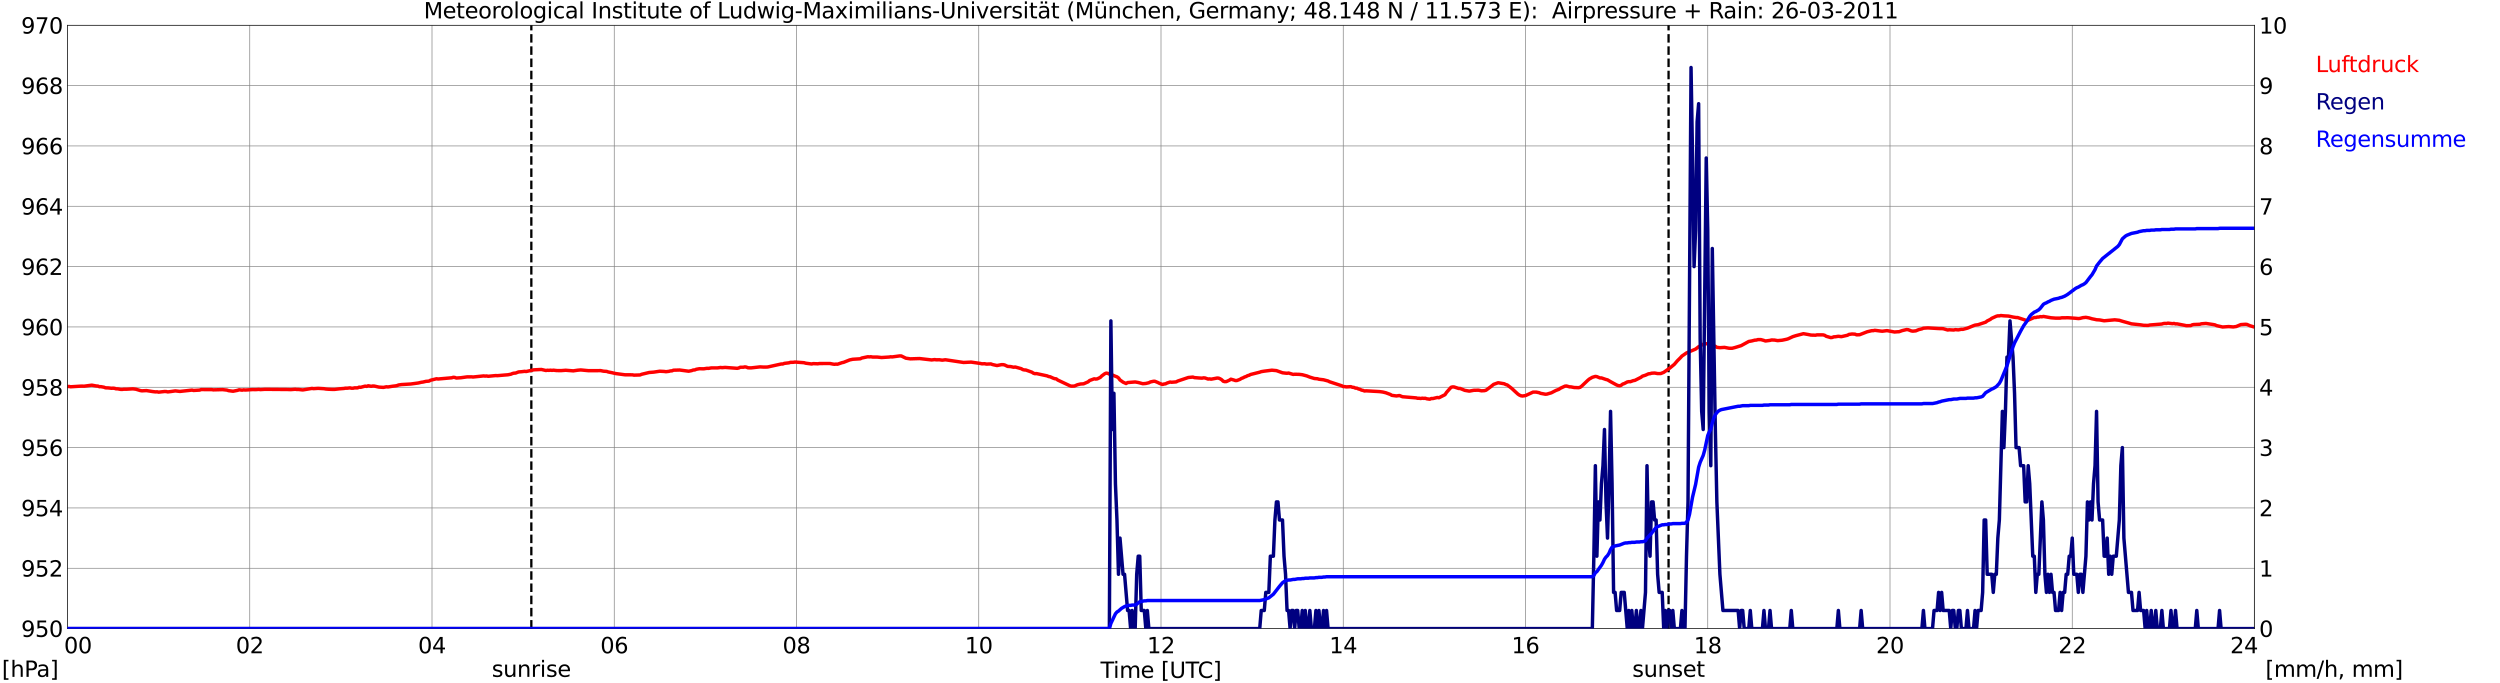 <?xml version="1.0" encoding="utf-8" standalone="no"?>
<!DOCTYPE svg PUBLIC "-//W3C//DTD SVG 1.1//EN"
  "http://www.w3.org/Graphics/SVG/1.1/DTD/svg11.dtd">
<svg xmlns:xlink="http://www.w3.org/1999/xlink" width="1085.4pt" height="296.64pt" viewBox="0 0 1085.4 296.64" xmlns="http://www.w3.org/2000/svg" version="1.1">
 <defs>
  <style type="text/css">*{stroke-linejoin: round; stroke-linecap: butt}</style>
 </defs>
 <g id="figure_1">
  <g id="patch_1">
   <path d="M 0 296.64 
L 1085.4 296.64 
L 1085.4 0 
L 0 0 
z
" style="fill: #ffffff"/>
  </g>
  <g id="axes_1">
   <g id="patch_2">
    <path d="M 29.306 272.909 
L 978.814 272.909 
L 978.814 10.976 
L 29.306 10.976 
z
" style="fill: #ffffff"/>
   </g>
   <g id="patch_3">
    <path d="M 978.814 272.909 
L 978.814 272.909 
L 978.814 10.976 
L 978.814 10.976 
z
" clip-path="url(#p4fbaef0c44)" style="fill: #d3d3d3; opacity: 0.25; stroke: #d3d3d3; stroke-linejoin: miter"/>
   </g>
   <g id="matplotlib.axis_1">
    <g id="xtick_1">
     <g id="line2d_1">
      <path d="M 29.306 272.909 
L 29.306 10.976 
" clip-path="url(#p4fbaef0c44)" style="fill: none; stroke: #808080; stroke-width: 0.3; stroke-linecap: square"/>
     </g>
     <g id="line2d_2"/>
     <g id="text_1">
      <!--    00 -->
      <g transform="translate(18.733 283.627) scale(0.095 -0.095)">
       <defs>
        <path id="DejaVuSans-20" transform="scale(0.016)"/>
        <path id="DejaVuSans-30" d="M 2034 4250 
Q 1547 4250 1301 3770 
Q 1056 3291 1056 2328 
Q 1056 1369 1301 889 
Q 1547 409 2034 409 
Q 2525 409 2770 889 
Q 3016 1369 3016 2328 
Q 3016 3291 2770 3770 
Q 2525 4250 2034 4250 
z
M 2034 4750 
Q 2819 4750 3233 4129 
Q 3647 3509 3647 2328 
Q 3647 1150 3233 529 
Q 2819 -91 2034 -91 
Q 1250 -91 836 529 
Q 422 1150 422 2328 
Q 422 3509 836 4129 
Q 1250 4750 2034 4750 
z
" transform="scale(0.016)"/>
       </defs>
       <use xlink:href="#DejaVuSans-20"/>
       <use xlink:href="#DejaVuSans-20" transform="translate(31.787 0)"/>
       <use xlink:href="#DejaVuSans-20" transform="translate(63.574 0)"/>
       <use xlink:href="#DejaVuSans-30" transform="translate(95.361 0)"/>
       <use xlink:href="#DejaVuSans-30" transform="translate(158.984 0)"/>
      </g>
     </g>
    </g>
    <g id="xtick_2">
     <g id="line2d_3">
      <path d="M 108.431 272.909 
L 108.431 10.976 
" clip-path="url(#p4fbaef0c44)" style="fill: none; stroke: #808080; stroke-width: 0.3; stroke-linecap: square"/>
     </g>
     <g id="line2d_4"/>
     <g id="text_2">
      <!-- 02 -->
      <g transform="translate(102.387 283.627) scale(0.095 -0.095)">
       <defs>
        <path id="DejaVuSans-32" d="M 1228 531 
L 3431 531 
L 3431 0 
L 469 0 
L 469 531 
Q 828 903 1448 1529 
Q 2069 2156 2228 2338 
Q 2531 2678 2651 2914 
Q 2772 3150 2772 3378 
Q 2772 3750 2511 3984 
Q 2250 4219 1831 4219 
Q 1534 4219 1204 4116 
Q 875 4013 500 3803 
L 500 4441 
Q 881 4594 1212 4672 
Q 1544 4750 1819 4750 
Q 2544 4750 2975 4387 
Q 3406 4025 3406 3419 
Q 3406 3131 3298 2873 
Q 3191 2616 2906 2266 
Q 2828 2175 2409 1742 
Q 1991 1309 1228 531 
z
" transform="scale(0.016)"/>
       </defs>
       <use xlink:href="#DejaVuSans-30"/>
       <use xlink:href="#DejaVuSans-32" transform="translate(63.623 0)"/>
      </g>
     </g>
    </g>
    <g id="xtick_3">
     <g id="line2d_5">
      <path d="M 187.557 272.909 
L 187.557 10.976 
" clip-path="url(#p4fbaef0c44)" style="fill: none; stroke: #808080; stroke-width: 0.3; stroke-linecap: square"/>
     </g>
     <g id="line2d_6"/>
     <g id="text_3">
      <!-- 04 -->
      <g transform="translate(181.513 283.627) scale(0.095 -0.095)">
       <defs>
        <path id="DejaVuSans-34" d="M 2419 4116 
L 825 1625 
L 2419 1625 
L 2419 4116 
z
M 2253 4666 
L 3047 4666 
L 3047 1625 
L 3713 1625 
L 3713 1100 
L 3047 1100 
L 3047 0 
L 2419 0 
L 2419 1100 
L 313 1100 
L 313 1709 
L 2253 4666 
z
" transform="scale(0.016)"/>
       </defs>
       <use xlink:href="#DejaVuSans-30"/>
       <use xlink:href="#DejaVuSans-34" transform="translate(63.623 0)"/>
      </g>
     </g>
    </g>
    <g id="xtick_4">
     <g id="line2d_7">
      <path d="M 266.683 272.909 
L 266.683 10.976 
" clip-path="url(#p4fbaef0c44)" style="fill: none; stroke: #808080; stroke-width: 0.3; stroke-linecap: square"/>
     </g>
     <g id="line2d_8"/>
     <g id="text_4">
      <!-- 06 -->
      <g transform="translate(260.638 283.627) scale(0.095 -0.095)">
       <defs>
        <path id="DejaVuSans-36" d="M 2113 2584 
Q 1688 2584 1439 2293 
Q 1191 2003 1191 1497 
Q 1191 994 1439 701 
Q 1688 409 2113 409 
Q 2538 409 2786 701 
Q 3034 994 3034 1497 
Q 3034 2003 2786 2293 
Q 2538 2584 2113 2584 
z
M 3366 4563 
L 3366 3988 
Q 3128 4100 2886 4159 
Q 2644 4219 2406 4219 
Q 1781 4219 1451 3797 
Q 1122 3375 1075 2522 
Q 1259 2794 1537 2939 
Q 1816 3084 2150 3084 
Q 2853 3084 3261 2657 
Q 3669 2231 3669 1497 
Q 3669 778 3244 343 
Q 2819 -91 2113 -91 
Q 1303 -91 875 529 
Q 447 1150 447 2328 
Q 447 3434 972 4092 
Q 1497 4750 2381 4750 
Q 2619 4750 2861 4703 
Q 3103 4656 3366 4563 
z
" transform="scale(0.016)"/>
       </defs>
       <use xlink:href="#DejaVuSans-30"/>
       <use xlink:href="#DejaVuSans-36" transform="translate(63.623 0)"/>
      </g>
     </g>
    </g>
    <g id="xtick_5">
     <g id="line2d_9">
      <path d="M 345.808 272.909 
L 345.808 10.976 
" clip-path="url(#p4fbaef0c44)" style="fill: none; stroke: #808080; stroke-width: 0.3; stroke-linecap: square"/>
     </g>
     <g id="line2d_10"/>
     <g id="text_5">
      <!-- 08 -->
      <g transform="translate(339.764 283.627) scale(0.095 -0.095)">
       <defs>
        <path id="DejaVuSans-38" d="M 2034 2216 
Q 1584 2216 1326 1975 
Q 1069 1734 1069 1313 
Q 1069 891 1326 650 
Q 1584 409 2034 409 
Q 2484 409 2743 651 
Q 3003 894 3003 1313 
Q 3003 1734 2745 1975 
Q 2488 2216 2034 2216 
z
M 1403 2484 
Q 997 2584 770 2862 
Q 544 3141 544 3541 
Q 544 4100 942 4425 
Q 1341 4750 2034 4750 
Q 2731 4750 3128 4425 
Q 3525 4100 3525 3541 
Q 3525 3141 3298 2862 
Q 3072 2584 2669 2484 
Q 3125 2378 3379 2068 
Q 3634 1759 3634 1313 
Q 3634 634 3220 271 
Q 2806 -91 2034 -91 
Q 1263 -91 848 271 
Q 434 634 434 1313 
Q 434 1759 690 2068 
Q 947 2378 1403 2484 
z
M 1172 3481 
Q 1172 3119 1398 2916 
Q 1625 2713 2034 2713 
Q 2441 2713 2670 2916 
Q 2900 3119 2900 3481 
Q 2900 3844 2670 4047 
Q 2441 4250 2034 4250 
Q 1625 4250 1398 4047 
Q 1172 3844 1172 3481 
z
" transform="scale(0.016)"/>
       </defs>
       <use xlink:href="#DejaVuSans-30"/>
       <use xlink:href="#DejaVuSans-38" transform="translate(63.623 0)"/>
      </g>
     </g>
    </g>
    <g id="xtick_6">
     <g id="line2d_11">
      <path d="M 424.934 272.909 
L 424.934 10.976 
" clip-path="url(#p4fbaef0c44)" style="fill: none; stroke: #808080; stroke-width: 0.3; stroke-linecap: square"/>
     </g>
     <g id="line2d_12"/>
     <g id="text_6">
      <!-- 10 -->
      <g transform="translate(418.89 283.627) scale(0.095 -0.095)">
       <defs>
        <path id="DejaVuSans-31" d="M 794 531 
L 1825 531 
L 1825 4091 
L 703 3866 
L 703 4441 
L 1819 4666 
L 2450 4666 
L 2450 531 
L 3481 531 
L 3481 0 
L 794 0 
L 794 531 
z
" transform="scale(0.016)"/>
       </defs>
       <use xlink:href="#DejaVuSans-31"/>
       <use xlink:href="#DejaVuSans-30" transform="translate(63.623 0)"/>
      </g>
     </g>
    </g>
    <g id="xtick_7">
     <g id="line2d_13">
      <path d="M 504.06 272.909 
L 504.06 10.976 
" clip-path="url(#p4fbaef0c44)" style="fill: none; stroke: #808080; stroke-width: 0.3; stroke-linecap: square"/>
     </g>
     <g id="line2d_14"/>
     <g id="text_7">
      <!-- 12 -->
      <g transform="translate(498.015 283.627) scale(0.095 -0.095)">
       <use xlink:href="#DejaVuSans-31"/>
       <use xlink:href="#DejaVuSans-32" transform="translate(63.623 0)"/>
      </g>
     </g>
    </g>
    <g id="xtick_8">
     <g id="line2d_15">
      <path d="M 583.185 272.909 
L 583.185 10.976 
" clip-path="url(#p4fbaef0c44)" style="fill: none; stroke: #808080; stroke-width: 0.3; stroke-linecap: square"/>
     </g>
     <g id="line2d_16"/>
     <g id="text_8">
      <!-- 14 -->
      <g transform="translate(577.141 283.627) scale(0.095 -0.095)">
       <use xlink:href="#DejaVuSans-31"/>
       <use xlink:href="#DejaVuSans-34" transform="translate(63.623 0)"/>
      </g>
     </g>
    </g>
    <g id="xtick_9">
     <g id="line2d_17">
      <path d="M 662.311 272.909 
L 662.311 10.976 
" clip-path="url(#p4fbaef0c44)" style="fill: none; stroke: #808080; stroke-width: 0.3; stroke-linecap: square"/>
     </g>
     <g id="line2d_18"/>
     <g id="text_9">
      <!-- 16 -->
      <g transform="translate(656.267 283.627) scale(0.095 -0.095)">
       <use xlink:href="#DejaVuSans-31"/>
       <use xlink:href="#DejaVuSans-36" transform="translate(63.623 0)"/>
      </g>
     </g>
    </g>
    <g id="xtick_10">
     <g id="line2d_19">
      <path d="M 741.437 272.909 
L 741.437 10.976 
" clip-path="url(#p4fbaef0c44)" style="fill: none; stroke: #808080; stroke-width: 0.3; stroke-linecap: square"/>
     </g>
     <g id="line2d_20"/>
     <g id="text_10">
      <!-- 18 -->
      <g transform="translate(735.392 283.627) scale(0.095 -0.095)">
       <use xlink:href="#DejaVuSans-31"/>
       <use xlink:href="#DejaVuSans-38" transform="translate(63.623 0)"/>
      </g>
     </g>
    </g>
    <g id="xtick_11">
     <g id="line2d_21">
      <path d="M 820.562 272.909 
L 820.562 10.976 
" clip-path="url(#p4fbaef0c44)" style="fill: none; stroke: #808080; stroke-width: 0.3; stroke-linecap: square"/>
     </g>
     <g id="line2d_22"/>
     <g id="text_11">
      <!-- 20 -->
      <g transform="translate(814.518 283.627) scale(0.095 -0.095)">
       <use xlink:href="#DejaVuSans-32"/>
       <use xlink:href="#DejaVuSans-30" transform="translate(63.623 0)"/>
      </g>
     </g>
    </g>
    <g id="xtick_12">
     <g id="line2d_23">
      <path d="M 899.688 272.909 
L 899.688 10.976 
" clip-path="url(#p4fbaef0c44)" style="fill: none; stroke: #808080; stroke-width: 0.3; stroke-linecap: square"/>
     </g>
     <g id="line2d_24"/>
     <g id="text_12">
      <!-- 22 -->
      <g transform="translate(893.644 283.627) scale(0.095 -0.095)">
       <use xlink:href="#DejaVuSans-32"/>
       <use xlink:href="#DejaVuSans-32" transform="translate(63.623 0)"/>
      </g>
     </g>
    </g>
    <g id="xtick_13">
     <g id="line2d_25">
      <path d="M 978.814 272.909 
L 978.814 10.976 
" clip-path="url(#p4fbaef0c44)" style="fill: none; stroke: #808080; stroke-width: 0.3; stroke-linecap: square"/>
     </g>
     <g id="line2d_26"/>
     <g id="text_13">
      <!-- 24    -->
      <g transform="translate(968.241 283.627) scale(0.095 -0.095)">
       <use xlink:href="#DejaVuSans-32"/>
       <use xlink:href="#DejaVuSans-34" transform="translate(63.623 0)"/>
       <use xlink:href="#DejaVuSans-20" transform="translate(127.246 0)"/>
       <use xlink:href="#DejaVuSans-20" transform="translate(159.033 0)"/>
       <use xlink:href="#DejaVuSans-20" transform="translate(190.82 0)"/>
      </g>
     </g>
    </g>
    <g id="text_14">
     <!-- Time [UTC] -->
     <g transform="translate(477.806 294.322) scale(0.095 -0.095)">
      <defs>
       <path id="DejaVuSans-54" d="M -19 4666 
L 3928 4666 
L 3928 4134 
L 2272 4134 
L 2272 0 
L 1638 0 
L 1638 4134 
L -19 4134 
L -19 4666 
z
" transform="scale(0.016)"/>
       <path id="DejaVuSans-69" d="M 603 3500 
L 1178 3500 
L 1178 0 
L 603 0 
L 603 3500 
z
M 603 4863 
L 1178 4863 
L 1178 4134 
L 603 4134 
L 603 4863 
z
" transform="scale(0.016)"/>
       <path id="DejaVuSans-6d" d="M 3328 2828 
Q 3544 3216 3844 3400 
Q 4144 3584 4550 3584 
Q 5097 3584 5394 3201 
Q 5691 2819 5691 2113 
L 5691 0 
L 5113 0 
L 5113 2094 
Q 5113 2597 4934 2840 
Q 4756 3084 4391 3084 
Q 3944 3084 3684 2787 
Q 3425 2491 3425 1978 
L 3425 0 
L 2847 0 
L 2847 2094 
Q 2847 2600 2669 2842 
Q 2491 3084 2119 3084 
Q 1678 3084 1418 2786 
Q 1159 2488 1159 1978 
L 1159 0 
L 581 0 
L 581 3500 
L 1159 3500 
L 1159 2956 
Q 1356 3278 1631 3431 
Q 1906 3584 2284 3584 
Q 2666 3584 2933 3390 
Q 3200 3197 3328 2828 
z
" transform="scale(0.016)"/>
       <path id="DejaVuSans-65" d="M 3597 1894 
L 3597 1613 
L 953 1613 
Q 991 1019 1311 708 
Q 1631 397 2203 397 
Q 2534 397 2845 478 
Q 3156 559 3463 722 
L 3463 178 
Q 3153 47 2828 -22 
Q 2503 -91 2169 -91 
Q 1331 -91 842 396 
Q 353 884 353 1716 
Q 353 2575 817 3079 
Q 1281 3584 2069 3584 
Q 2775 3584 3186 3129 
Q 3597 2675 3597 1894 
z
M 3022 2063 
Q 3016 2534 2758 2815 
Q 2500 3097 2075 3097 
Q 1594 3097 1305 2825 
Q 1016 2553 972 2059 
L 3022 2063 
z
" transform="scale(0.016)"/>
       <path id="DejaVuSans-5b" d="M 550 4863 
L 1875 4863 
L 1875 4416 
L 1125 4416 
L 1125 -397 
L 1875 -397 
L 1875 -844 
L 550 -844 
L 550 4863 
z
" transform="scale(0.016)"/>
       <path id="DejaVuSans-55" d="M 556 4666 
L 1191 4666 
L 1191 1831 
Q 1191 1081 1462 751 
Q 1734 422 2344 422 
Q 2950 422 3222 751 
Q 3494 1081 3494 1831 
L 3494 4666 
L 4128 4666 
L 4128 1753 
Q 4128 841 3676 375 
Q 3225 -91 2344 -91 
Q 1459 -91 1007 375 
Q 556 841 556 1753 
L 556 4666 
z
" transform="scale(0.016)"/>
       <path id="DejaVuSans-43" d="M 4122 4306 
L 4122 3641 
Q 3803 3938 3442 4084 
Q 3081 4231 2675 4231 
Q 1875 4231 1450 3742 
Q 1025 3253 1025 2328 
Q 1025 1406 1450 917 
Q 1875 428 2675 428 
Q 3081 428 3442 575 
Q 3803 722 4122 1019 
L 4122 359 
Q 3791 134 3420 21 
Q 3050 -91 2638 -91 
Q 1578 -91 968 557 
Q 359 1206 359 2328 
Q 359 3453 968 4101 
Q 1578 4750 2638 4750 
Q 3056 4750 3426 4639 
Q 3797 4528 4122 4306 
z
" transform="scale(0.016)"/>
       <path id="DejaVuSans-5d" d="M 1947 4863 
L 1947 -844 
L 622 -844 
L 622 -397 
L 1369 -397 
L 1369 4416 
L 622 4416 
L 622 4863 
L 1947 4863 
z
" transform="scale(0.016)"/>
      </defs>
      <use xlink:href="#DejaVuSans-54"/>
      <use xlink:href="#DejaVuSans-69" transform="translate(57.959 0)"/>
      <use xlink:href="#DejaVuSans-6d" transform="translate(85.742 0)"/>
      <use xlink:href="#DejaVuSans-65" transform="translate(183.154 0)"/>
      <use xlink:href="#DejaVuSans-20" transform="translate(244.678 0)"/>
      <use xlink:href="#DejaVuSans-5b" transform="translate(276.465 0)"/>
      <use xlink:href="#DejaVuSans-55" transform="translate(315.479 0)"/>
      <use xlink:href="#DejaVuSans-54" transform="translate(388.672 0)"/>
      <use xlink:href="#DejaVuSans-43" transform="translate(443.881 0)"/>
      <use xlink:href="#DejaVuSans-5d" transform="translate(513.705 0)"/>
     </g>
    </g>
   </g>
   <g id="matplotlib.axis_2">
    <g id="ytick_1">
     <g id="line2d_27">
      <path d="M 29.306 272.909 
L 978.814 272.909 
" clip-path="url(#p4fbaef0c44)" style="fill: none; stroke: #808080; stroke-width: 0.3; stroke-linecap: square"/>
     </g>
     <g id="line2d_28"/>
     <g id="text_15">
      <!-- 950 -->
      <g transform="translate(9.173 276.518) scale(0.095 -0.095)">
       <defs>
        <path id="DejaVuSans-39" d="M 703 97 
L 703 672 
Q 941 559 1184 500 
Q 1428 441 1663 441 
Q 2288 441 2617 861 
Q 2947 1281 2994 2138 
Q 2813 1869 2534 1725 
Q 2256 1581 1919 1581 
Q 1219 1581 811 2004 
Q 403 2428 403 3163 
Q 403 3881 828 4315 
Q 1253 4750 1959 4750 
Q 2769 4750 3195 4129 
Q 3622 3509 3622 2328 
Q 3622 1225 3098 567 
Q 2575 -91 1691 -91 
Q 1453 -91 1209 -44 
Q 966 3 703 97 
z
M 1959 2075 
Q 2384 2075 2632 2365 
Q 2881 2656 2881 3163 
Q 2881 3666 2632 3958 
Q 2384 4250 1959 4250 
Q 1534 4250 1286 3958 
Q 1038 3666 1038 3163 
Q 1038 2656 1286 2365 
Q 1534 2075 1959 2075 
z
" transform="scale(0.016)"/>
        <path id="DejaVuSans-35" d="M 691 4666 
L 3169 4666 
L 3169 4134 
L 1269 4134 
L 1269 2991 
Q 1406 3038 1543 3061 
Q 1681 3084 1819 3084 
Q 2600 3084 3056 2656 
Q 3513 2228 3513 1497 
Q 3513 744 3044 326 
Q 2575 -91 1722 -91 
Q 1428 -91 1123 -41 
Q 819 9 494 109 
L 494 744 
Q 775 591 1075 516 
Q 1375 441 1709 441 
Q 2250 441 2565 725 
Q 2881 1009 2881 1497 
Q 2881 1984 2565 2268 
Q 2250 2553 1709 2553 
Q 1456 2553 1204 2497 
Q 953 2441 691 2322 
L 691 4666 
z
" transform="scale(0.016)"/>
       </defs>
       <use xlink:href="#DejaVuSans-39"/>
       <use xlink:href="#DejaVuSans-35" transform="translate(63.623 0)"/>
       <use xlink:href="#DejaVuSans-30" transform="translate(127.246 0)"/>
      </g>
     </g>
    </g>
    <g id="ytick_2">
     <g id="line2d_29">
      <path d="M 29.306 246.715 
L 978.814 246.715 
" clip-path="url(#p4fbaef0c44)" style="fill: none; stroke: #808080; stroke-width: 0.3; stroke-linecap: square"/>
     </g>
     <g id="line2d_30"/>
     <g id="text_16">
      <!-- 952 -->
      <g transform="translate(9.173 250.325) scale(0.095 -0.095)">
       <use xlink:href="#DejaVuSans-39"/>
       <use xlink:href="#DejaVuSans-35" transform="translate(63.623 0)"/>
       <use xlink:href="#DejaVuSans-32" transform="translate(127.246 0)"/>
      </g>
     </g>
    </g>
    <g id="ytick_3">
     <g id="line2d_31">
      <path d="M 29.306 220.522 
L 978.814 220.522 
" clip-path="url(#p4fbaef0c44)" style="fill: none; stroke: #808080; stroke-width: 0.3; stroke-linecap: square"/>
     </g>
     <g id="line2d_32"/>
     <g id="text_17">
      <!-- 954 -->
      <g transform="translate(9.173 224.131) scale(0.095 -0.095)">
       <use xlink:href="#DejaVuSans-39"/>
       <use xlink:href="#DejaVuSans-35" transform="translate(63.623 0)"/>
       <use xlink:href="#DejaVuSans-34" transform="translate(127.246 0)"/>
      </g>
     </g>
    </g>
    <g id="ytick_4">
     <g id="line2d_33">
      <path d="M 29.306 194.329 
L 978.814 194.329 
" clip-path="url(#p4fbaef0c44)" style="fill: none; stroke: #808080; stroke-width: 0.3; stroke-linecap: square"/>
     </g>
     <g id="line2d_34"/>
     <g id="text_18">
      <!-- 956 -->
      <g transform="translate(9.173 197.938) scale(0.095 -0.095)">
       <use xlink:href="#DejaVuSans-39"/>
       <use xlink:href="#DejaVuSans-35" transform="translate(63.623 0)"/>
       <use xlink:href="#DejaVuSans-36" transform="translate(127.246 0)"/>
      </g>
     </g>
    </g>
    <g id="ytick_5">
     <g id="line2d_35">
      <path d="M 29.306 168.136 
L 978.814 168.136 
" clip-path="url(#p4fbaef0c44)" style="fill: none; stroke: #808080; stroke-width: 0.3; stroke-linecap: square"/>
     </g>
     <g id="line2d_36"/>
     <g id="text_19">
      <!-- 958 -->
      <g transform="translate(9.173 171.745) scale(0.095 -0.095)">
       <use xlink:href="#DejaVuSans-39"/>
       <use xlink:href="#DejaVuSans-35" transform="translate(63.623 0)"/>
       <use xlink:href="#DejaVuSans-38" transform="translate(127.246 0)"/>
      </g>
     </g>
    </g>
    <g id="ytick_6">
     <g id="line2d_37">
      <path d="M 29.306 141.942 
L 978.814 141.942 
" clip-path="url(#p4fbaef0c44)" style="fill: none; stroke: #808080; stroke-width: 0.3; stroke-linecap: square"/>
     </g>
     <g id="line2d_38"/>
     <g id="text_20">
      <!-- 960 -->
      <g transform="translate(9.173 145.551) scale(0.095 -0.095)">
       <use xlink:href="#DejaVuSans-39"/>
       <use xlink:href="#DejaVuSans-36" transform="translate(63.623 0)"/>
       <use xlink:href="#DejaVuSans-30" transform="translate(127.246 0)"/>
      </g>
     </g>
    </g>
    <g id="ytick_7">
     <g id="line2d_39">
      <path d="M 29.306 115.749 
L 978.814 115.749 
" clip-path="url(#p4fbaef0c44)" style="fill: none; stroke: #808080; stroke-width: 0.3; stroke-linecap: square"/>
     </g>
     <g id="line2d_40"/>
     <g id="text_21">
      <!-- 962 -->
      <g transform="translate(9.173 119.358) scale(0.095 -0.095)">
       <use xlink:href="#DejaVuSans-39"/>
       <use xlink:href="#DejaVuSans-36" transform="translate(63.623 0)"/>
       <use xlink:href="#DejaVuSans-32" transform="translate(127.246 0)"/>
      </g>
     </g>
    </g>
    <g id="ytick_8">
     <g id="line2d_41">
      <path d="M 29.306 89.556 
L 978.814 89.556 
" clip-path="url(#p4fbaef0c44)" style="fill: none; stroke: #808080; stroke-width: 0.3; stroke-linecap: square"/>
     </g>
     <g id="line2d_42"/>
     <g id="text_22">
      <!-- 964 -->
      <g transform="translate(9.173 93.165) scale(0.095 -0.095)">
       <use xlink:href="#DejaVuSans-39"/>
       <use xlink:href="#DejaVuSans-36" transform="translate(63.623 0)"/>
       <use xlink:href="#DejaVuSans-34" transform="translate(127.246 0)"/>
      </g>
     </g>
    </g>
    <g id="ytick_9">
     <g id="line2d_43">
      <path d="M 29.306 63.362 
L 978.814 63.362 
" clip-path="url(#p4fbaef0c44)" style="fill: none; stroke: #808080; stroke-width: 0.3; stroke-linecap: square"/>
     </g>
     <g id="line2d_44"/>
     <g id="text_23">
      <!-- 966 -->
      <g transform="translate(9.173 66.972) scale(0.095 -0.095)">
       <use xlink:href="#DejaVuSans-39"/>
       <use xlink:href="#DejaVuSans-36" transform="translate(63.623 0)"/>
       <use xlink:href="#DejaVuSans-36" transform="translate(127.246 0)"/>
      </g>
     </g>
    </g>
    <g id="ytick_10">
     <g id="line2d_45">
      <path d="M 29.306 37.169 
L 978.814 37.169 
" clip-path="url(#p4fbaef0c44)" style="fill: none; stroke: #808080; stroke-width: 0.3; stroke-linecap: square"/>
     </g>
     <g id="line2d_46"/>
     <g id="text_24">
      <!-- 968 -->
      <g transform="translate(9.173 40.778) scale(0.095 -0.095)">
       <use xlink:href="#DejaVuSans-39"/>
       <use xlink:href="#DejaVuSans-36" transform="translate(63.623 0)"/>
       <use xlink:href="#DejaVuSans-38" transform="translate(127.246 0)"/>
      </g>
     </g>
    </g>
    <g id="ytick_11">
     <g id="line2d_47">
      <path d="M 29.306 10.976 
L 978.814 10.976 
" clip-path="url(#p4fbaef0c44)" style="fill: none; stroke: #808080; stroke-width: 0.3; stroke-linecap: square"/>
     </g>
     <g id="line2d_48"/>
     <g id="text_25">
      <!-- 970 -->
      <g transform="translate(9.173 14.585) scale(0.095 -0.095)">
       <defs>
        <path id="DejaVuSans-37" d="M 525 4666 
L 3525 4666 
L 3525 4397 
L 1831 0 
L 1172 0 
L 2766 4134 
L 525 4134 
L 525 4666 
z
" transform="scale(0.016)"/>
       </defs>
       <use xlink:href="#DejaVuSans-39"/>
       <use xlink:href="#DejaVuSans-37" transform="translate(63.623 0)"/>
       <use xlink:href="#DejaVuSans-30" transform="translate(127.246 0)"/>
      </g>
     </g>
    </g>
   </g>
   <g id="line2d_49">
    <path d="M 230.681 272.909 
L 230.681 10.976 
" clip-path="url(#p4fbaef0c44)" style="fill: none; stroke-dasharray: 3.7,1.6; stroke-dashoffset: 0; stroke: #000000"/>
   </g>
   <g id="line2d_50">
    <path d="M 724.425 272.909 
L 724.425 10.976 
" clip-path="url(#p4fbaef0c44)" style="fill: none; stroke-dasharray: 3.7,1.6; stroke-dashoffset: 0; stroke: #000000"/>
   </g>
   <g id="line2d_51">
    <path d="M 29.306 167.83 
L 29.965 167.775 
L 30.625 167.926 
L 35.24 167.638 
L 36.559 167.664 
L 39.856 167.219 
L 41.834 167.585 
L 42.493 167.612 
L 43.153 167.9 
L 43.812 167.874 
L 45.131 168.109 
L 45.79 168.371 
L 47.109 168.424 
L 48.428 168.581 
L 49.087 168.528 
L 49.747 168.607 
L 50.406 168.817 
L 51.065 168.817 
L 52.384 169.052 
L 53.043 169.079 
L 53.703 168.974 
L 55.022 168.974 
L 56.34 168.895 
L 57.659 168.817 
L 58.978 168.974 
L 60.956 169.576 
L 61.615 169.681 
L 63.594 169.576 
L 66.231 169.995 
L 67.55 170.152 
L 68.209 170.1 
L 68.869 170.257 
L 71.506 169.969 
L 72.166 169.995 
L 72.825 170.152 
L 74.144 169.995 
L 76.122 169.707 
L 78.1 169.943 
L 83.375 169.367 
L 84.034 169.524 
L 86.672 169.367 
L 87.331 169.131 
L 91.947 169.157 
L 92.606 169.262 
L 96.563 169.157 
L 98.541 169.367 
L 99.2 169.602 
L 101.178 169.864 
L 103.156 169.471 
L 103.816 169.236 
L 105.135 169.393 
L 105.794 169.262 
L 106.453 169.34 
L 109.75 169.131 
L 111.069 169.157 
L 112.388 169.052 
L 113.047 169.157 
L 115.025 169.026 
L 124.916 169.105 
L 126.235 169.157 
L 128.213 169 
L 128.872 169.105 
L 129.532 169.079 
L 130.85 169.236 
L 131.51 169.288 
L 135.466 168.633 
L 136.125 168.738 
L 138.104 168.607 
L 140.741 168.764 
L 141.4 168.895 
L 142.719 169 
L 144.038 169.052 
L 145.357 169.052 
L 147.335 168.817 
L 149.313 168.659 
L 149.972 168.528 
L 150.632 168.555 
L 151.951 168.397 
L 152.61 168.555 
L 153.269 168.555 
L 153.929 168.397 
L 155.247 168.397 
L 155.907 168.083 
L 156.566 168.162 
L 158.544 167.638 
L 159.204 167.769 
L 159.863 167.481 
L 161.182 167.716 
L 161.841 167.585 
L 162.501 167.612 
L 164.479 168.057 
L 166.457 168.188 
L 167.776 167.926 
L 168.435 168.005 
L 170.413 167.69 
L 171.732 167.533 
L 172.391 167.402 
L 173.051 167.14 
L 174.37 166.957 
L 178.326 166.721 
L 181.623 166.276 
L 182.941 165.962 
L 183.601 165.883 
L 184.92 165.569 
L 186.238 165.464 
L 186.898 165.097 
L 189.535 164.442 
L 190.195 164.547 
L 196.129 164.023 
L 196.788 163.814 
L 197.448 163.866 
L 198.107 164.128 
L 200.085 163.997 
L 202.723 163.63 
L 204.701 163.604 
L 205.36 163.683 
L 209.976 163.211 
L 210.635 163.29 
L 211.295 163.237 
L 211.954 163.368 
L 215.251 163.054 
L 215.91 163.106 
L 218.548 162.871 
L 220.526 162.714 
L 221.845 162.452 
L 222.504 162.163 
L 223.164 162.006 
L 223.823 161.98 
L 225.142 161.482 
L 226.461 161.378 
L 227.779 161.221 
L 228.439 161.299 
L 231.736 160.566 
L 235.033 160.409 
L 237.011 160.854 
L 237.67 160.749 
L 238.329 160.801 
L 238.989 160.723 
L 239.648 160.801 
L 240.308 160.723 
L 241.626 160.88 
L 243.604 160.906 
L 245.583 160.749 
L 248.22 160.959 
L 248.88 161.011 
L 250.858 160.723 
L 252.176 160.618 
L 255.473 160.932 
L 258.111 160.932 
L 260.748 160.906 
L 262.067 161.168 
L 263.386 161.247 
L 264.045 161.482 
L 265.364 161.744 
L 267.342 162.19 
L 271.298 162.714 
L 274.595 162.74 
L 275.255 162.871 
L 277.892 162.792 
L 278.552 162.504 
L 281.849 161.718 
L 283.827 161.561 
L 286.464 161.168 
L 288.442 161.273 
L 289.102 161.378 
L 290.42 161.221 
L 291.08 161.037 
L 291.739 161.011 
L 292.399 160.723 
L 294.377 160.67 
L 295.036 160.644 
L 298.992 161.168 
L 300.311 160.906 
L 300.971 160.644 
L 301.63 160.618 
L 302.289 160.33 
L 303.608 160.094 
L 305.586 160.12 
L 306.905 159.911 
L 307.564 159.937 
L 308.883 159.727 
L 311.521 159.727 
L 312.839 159.544 
L 313.499 159.623 
L 314.818 159.518 
L 320.093 159.911 
L 320.752 159.754 
L 321.411 159.439 
L 322.73 159.439 
L 323.39 159.282 
L 324.049 159.387 
L 324.708 159.675 
L 326.027 159.727 
L 329.983 159.282 
L 331.302 159.361 
L 332.621 159.361 
L 333.28 159.335 
L 339.215 158.025 
L 339.874 158.025 
L 340.533 157.763 
L 342.512 157.527 
L 343.171 157.318 
L 344.49 157.292 
L 345.149 157.187 
L 349.105 157.475 
L 349.765 157.684 
L 352.402 158.025 
L 353.062 157.868 
L 355.04 157.946 
L 355.699 157.842 
L 357.677 157.815 
L 360.315 157.815 
L 361.634 158.077 
L 362.293 158.156 
L 362.952 158.077 
L 363.612 158.13 
L 365.59 157.449 
L 366.249 157.318 
L 368.887 156.27 
L 370.206 155.982 
L 373.502 155.772 
L 374.162 155.432 
L 376.799 154.882 
L 377.459 154.96 
L 378.118 154.882 
L 378.777 155.013 
L 380.756 155.013 
L 382.734 155.222 
L 386.031 155.013 
L 386.69 154.908 
L 387.349 154.96 
L 390.646 154.515 
L 391.306 154.541 
L 393.284 155.51 
L 395.262 155.799 
L 399.218 155.668 
L 404.493 156.27 
L 405.812 156.113 
L 406.471 156.218 
L 407.79 156.191 
L 409.109 156.375 
L 410.428 156.191 
L 418.34 157.37 
L 421.637 157.213 
L 425.593 157.789 
L 426.253 157.946 
L 427.572 157.92 
L 428.231 158.077 
L 430.209 157.999 
L 430.869 158.261 
L 432.847 158.706 
L 434.825 158.313 
L 435.484 158.313 
L 436.144 158.444 
L 437.462 159.073 
L 438.781 159.151 
L 440.1 159.439 
L 440.759 159.335 
L 443.397 160.068 
L 444.056 160.461 
L 444.716 160.618 
L 445.375 160.644 
L 446.694 161.116 
L 448.012 161.587 
L 448.672 162.033 
L 449.331 162.242 
L 449.991 162.19 
L 454.606 163.185 
L 455.266 163.473 
L 455.925 163.578 
L 457.244 164.18 
L 457.903 164.416 
L 458.563 164.468 
L 459.222 164.992 
L 464.497 167.481 
L 465.156 167.664 
L 466.475 167.612 
L 467.794 167.035 
L 469.113 166.721 
L 470.431 166.643 
L 472.409 165.778 
L 473.069 165.202 
L 475.047 164.468 
L 475.706 164.573 
L 476.366 164.495 
L 477.685 163.866 
L 478.344 163.211 
L 479.663 162.242 
L 480.322 161.98 
L 480.981 162.111 
L 481.641 162.425 
L 482.3 162.53 
L 484.278 163.368 
L 484.938 163.604 
L 485.597 164.076 
L 486.256 164.966 
L 487.575 165.909 
L 488.894 166.512 
L 489.553 166.092 
L 492.85 165.831 
L 494.169 166.066 
L 496.147 166.59 
L 497.466 166.485 
L 498.785 166.171 
L 499.444 165.831 
L 500.763 165.542 
L 501.422 165.542 
L 502.741 166.092 
L 503.4 166.433 
L 504.719 166.931 
L 505.379 166.721 
L 506.038 166.643 
L 506.697 166.302 
L 508.016 165.857 
L 508.675 165.962 
L 509.994 165.857 
L 510.654 165.804 
L 511.313 165.438 
L 515.929 163.892 
L 517.907 163.709 
L 518.566 163.945 
L 520.544 164.102 
L 521.863 164.18 
L 522.522 164.049 
L 523.182 164.102 
L 524.501 164.573 
L 525.16 164.495 
L 525.819 164.626 
L 528.457 164.128 
L 529.116 164.18 
L 529.776 164.468 
L 530.435 164.888 
L 531.094 165.542 
L 531.754 165.7 
L 532.413 165.673 
L 533.732 165.071 
L 534.391 164.626 
L 535.71 164.992 
L 536.369 165.228 
L 537.029 165.202 
L 538.348 164.704 
L 539.007 164.285 
L 539.666 164.049 
L 540.326 163.683 
L 540.985 163.473 
L 541.644 163.106 
L 542.304 162.923 
L 542.963 162.583 
L 546.919 161.587 
L 547.579 161.351 
L 548.898 161.142 
L 552.195 160.723 
L 554.173 160.906 
L 556.81 161.849 
L 558.129 162.006 
L 558.788 162.059 
L 559.448 161.954 
L 561.426 162.556 
L 562.085 162.478 
L 564.063 162.53 
L 565.382 162.687 
L 567.36 163.211 
L 568.679 163.735 
L 570.657 164.338 
L 571.976 164.442 
L 572.635 164.652 
L 574.613 164.888 
L 576.592 165.411 
L 577.251 165.752 
L 582.526 167.481 
L 583.185 167.847 
L 583.845 167.847 
L 584.504 167.978 
L 586.482 167.874 
L 587.142 168.136 
L 587.801 168.188 
L 588.46 168.502 
L 589.12 168.528 
L 589.779 168.869 
L 590.439 169.026 
L 591.098 169.367 
L 591.757 169.498 
L 592.417 169.76 
L 593.076 169.681 
L 597.692 169.943 
L 599.011 170.021 
L 600.329 170.205 
L 601.648 170.519 
L 603.626 171.253 
L 604.286 171.645 
L 606.264 171.907 
L 607.582 171.724 
L 608.901 172.248 
L 614.836 172.746 
L 615.495 172.929 
L 616.154 172.903 
L 616.814 173.008 
L 617.473 172.877 
L 618.133 172.955 
L 618.792 172.903 
L 619.451 173.138 
L 620.77 173.322 
L 621.429 173.008 
L 622.089 173.034 
L 624.067 172.562 
L 624.726 172.693 
L 627.364 171.357 
L 628.023 170.362 
L 630.001 168.136 
L 630.661 167.978 
L 631.32 168.005 
L 633.298 168.659 
L 633.958 168.659 
L 635.936 169.471 
L 637.914 169.812 
L 639.892 169.445 
L 641.211 169.419 
L 641.87 169.393 
L 643.189 169.681 
L 644.508 169.602 
L 645.167 169.419 
L 647.145 167.952 
L 648.464 166.878 
L 650.442 166.171 
L 653.08 166.616 
L 653.739 166.957 
L 654.399 167.14 
L 656.377 168.659 
L 657.695 169.891 
L 659.014 171.095 
L 659.674 171.541 
L 660.333 171.829 
L 660.992 171.934 
L 662.311 171.75 
L 665.608 170.231 
L 666.927 170.231 
L 668.246 170.493 
L 668.905 170.781 
L 670.224 171.017 
L 670.883 171.148 
L 671.542 171.122 
L 673.521 170.545 
L 675.499 169.524 
L 676.817 169.026 
L 677.477 168.555 
L 679.455 167.638 
L 680.114 167.585 
L 681.433 167.952 
L 682.092 167.978 
L 683.411 168.24 
L 685.389 168.319 
L 686.049 168.136 
L 686.708 167.638 
L 689.346 165.123 
L 690.005 164.573 
L 691.324 163.814 
L 692.643 163.421 
L 693.302 163.526 
L 694.621 164.076 
L 695.28 164.076 
L 697.258 164.757 
L 697.918 164.914 
L 699.236 165.7 
L 701.874 167.14 
L 702.533 167.402 
L 703.193 167.507 
L 703.852 167.271 
L 704.511 166.747 
L 705.171 166.538 
L 706.49 165.831 
L 707.149 165.7 
L 707.808 165.726 
L 709.127 165.254 
L 709.786 165.15 
L 712.424 163.814 
L 713.083 163.316 
L 714.402 162.897 
L 715.721 162.294 
L 716.38 162.242 
L 717.04 162.033 
L 718.358 161.954 
L 719.677 162.19 
L 720.996 162.19 
L 722.315 161.666 
L 724.952 159.806 
L 726.93 158.182 
L 728.249 156.637 
L 729.568 155.327 
L 730.227 154.594 
L 732.205 153.232 
L 736.162 151.555 
L 737.48 150.534 
L 739.459 149.46 
L 740.118 149.276 
L 742.096 149.198 
L 742.756 149.407 
L 743.415 149.8 
L 744.734 150.376 
L 745.393 150.796 
L 746.712 150.953 
L 748.69 150.822 
L 750.668 151.188 
L 751.987 151.215 
L 753.306 150.874 
L 755.943 150.062 
L 759.24 148.255 
L 760.559 148.019 
L 761.878 147.679 
L 762.537 147.652 
L 763.196 147.443 
L 764.515 147.443 
L 765.834 147.81 
L 766.493 148.045 
L 768.471 147.783 
L 769.131 147.6 
L 770.449 147.652 
L 771.768 147.888 
L 773.746 147.705 
L 775.725 147.286 
L 776.384 147.076 
L 778.362 146.159 
L 779.681 145.74 
L 782.978 144.876 
L 784.956 145.216 
L 786.275 145.478 
L 788.253 145.531 
L 788.912 145.374 
L 791.55 145.4 
L 792.209 145.583 
L 792.868 146.002 
L 794.847 146.578 
L 795.506 146.5 
L 796.165 146.238 
L 796.825 146.212 
L 798.143 146.002 
L 799.462 146.159 
L 802.1 145.557 
L 802.759 145.19 
L 804.078 145.007 
L 805.397 145.085 
L 806.056 145.374 
L 807.375 145.321 
L 810.672 144.038 
L 812.65 143.566 
L 813.309 143.566 
L 813.969 143.409 
L 816.606 143.75 
L 817.265 143.802 
L 819.244 143.54 
L 822.541 144.142 
L 823.859 144.038 
L 824.519 144.012 
L 825.837 143.54 
L 827.816 143.069 
L 828.475 143.147 
L 829.794 143.671 
L 830.453 143.776 
L 831.772 143.645 
L 833.091 143.095 
L 834.409 142.78 
L 835.069 142.492 
L 837.047 142.361 
L 841.663 142.649 
L 842.981 142.676 
L 843.641 142.702 
L 845.619 143.278 
L 846.278 143.173 
L 847.597 143.252 
L 848.256 143.278 
L 848.916 143.121 
L 850.235 143.226 
L 851.553 142.964 
L 852.213 142.99 
L 854.191 142.466 
L 856.828 141.392 
L 857.488 141.156 
L 858.806 140.973 
L 862.103 139.873 
L 862.763 139.349 
L 864.082 138.694 
L 864.741 138.197 
L 866.719 137.306 
L 867.378 137.123 
L 868.038 137.149 
L 868.697 136.992 
L 870.016 137.123 
L 871.994 137.227 
L 873.972 137.647 
L 875.291 137.856 
L 875.95 137.856 
L 879.907 139.166 
L 880.566 139.009 
L 883.204 137.83 
L 883.863 137.856 
L 884.522 137.647 
L 885.182 137.647 
L 885.841 137.463 
L 886.5 137.542 
L 887.16 137.385 
L 890.457 137.961 
L 892.435 138.118 
L 894.413 138.118 
L 895.072 137.987 
L 896.391 137.987 
L 897.71 137.935 
L 901.007 138.17 
L 902.326 138.301 
L 902.985 138.249 
L 904.304 137.908 
L 905.622 137.778 
L 906.941 138.013 
L 908.26 138.406 
L 909.579 138.668 
L 910.238 138.825 
L 911.557 138.904 
L 913.535 139.271 
L 915.513 139.087 
L 918.151 138.851 
L 920.129 139.061 
L 921.448 139.48 
L 924.085 140.213 
L 925.404 140.606 
L 929.36 141.025 
L 930.679 141.235 
L 932.657 141.287 
L 933.316 141.104 
L 938.592 140.685 
L 939.251 140.475 
L 939.91 140.397 
L 940.57 140.449 
L 941.229 140.292 
L 943.207 140.528 
L 943.867 140.423 
L 944.526 140.633 
L 945.185 140.606 
L 948.482 141.235 
L 949.142 141.392 
L 951.12 141.366 
L 951.779 141.025 
L 952.438 140.895 
L 953.757 140.842 
L 955.076 140.79 
L 955.735 140.58 
L 957.714 140.423 
L 961.01 140.921 
L 961.67 141.052 
L 962.329 141.366 
L 964.967 141.968 
L 967.604 141.785 
L 969.582 141.942 
L 970.901 141.759 
L 972.879 140.921 
L 974.857 140.79 
L 975.517 140.842 
L 976.836 141.418 
L 978.154 141.811 
L 978.154 141.811 
" clip-path="url(#p4fbaef0c44)" style="fill: none; stroke: #ff0000; stroke-width: 1.5; stroke-linecap: square"/>
   </g>
   <g id="patch_4">
    <path d="M 29.306 272.909 
L 29.306 10.976 
" style="fill: none; stroke: #000000; stroke-width: 0.3; stroke-linejoin: miter; stroke-linecap: square"/>
   </g>
   <g id="patch_5">
    <path d="M 29.306 272.909 
L 978.814 272.909 
" style="fill: none; stroke: #000000; stroke-width: 0.3; stroke-linejoin: miter; stroke-linecap: square"/>
   </g>
   <g id="patch_6">
    <path d="M 29.306 10.976 
L 978.814 10.976 
" style="fill: none; stroke: #000000; stroke-width: 0.3; stroke-linejoin: miter; stroke-linecap: square"/>
   </g>
   <g id="text_26">
    <!-- sunrise -->
    <g transform="translate(213.516 293.863) scale(0.095 -0.095)">
     <defs>
      <path id="DejaVuSans-73" d="M 2834 3397 
L 2834 2853 
Q 2591 2978 2328 3040 
Q 2066 3103 1784 3103 
Q 1356 3103 1142 2972 
Q 928 2841 928 2578 
Q 928 2378 1081 2264 
Q 1234 2150 1697 2047 
L 1894 2003 
Q 2506 1872 2764 1633 
Q 3022 1394 3022 966 
Q 3022 478 2636 193 
Q 2250 -91 1575 -91 
Q 1294 -91 989 -36 
Q 684 19 347 128 
L 347 722 
Q 666 556 975 473 
Q 1284 391 1588 391 
Q 1994 391 2212 530 
Q 2431 669 2431 922 
Q 2431 1156 2273 1281 
Q 2116 1406 1581 1522 
L 1381 1569 
Q 847 1681 609 1914 
Q 372 2147 372 2553 
Q 372 3047 722 3315 
Q 1072 3584 1716 3584 
Q 2034 3584 2315 3537 
Q 2597 3491 2834 3397 
z
" transform="scale(0.016)"/>
      <path id="DejaVuSans-75" d="M 544 1381 
L 544 3500 
L 1119 3500 
L 1119 1403 
Q 1119 906 1312 657 
Q 1506 409 1894 409 
Q 2359 409 2629 706 
Q 2900 1003 2900 1516 
L 2900 3500 
L 3475 3500 
L 3475 0 
L 2900 0 
L 2900 538 
Q 2691 219 2414 64 
Q 2138 -91 1772 -91 
Q 1169 -91 856 284 
Q 544 659 544 1381 
z
M 1991 3584 
L 1991 3584 
z
" transform="scale(0.016)"/>
      <path id="DejaVuSans-6e" d="M 3513 2113 
L 3513 0 
L 2938 0 
L 2938 2094 
Q 2938 2591 2744 2837 
Q 2550 3084 2163 3084 
Q 1697 3084 1428 2787 
Q 1159 2491 1159 1978 
L 1159 0 
L 581 0 
L 581 3500 
L 1159 3500 
L 1159 2956 
Q 1366 3272 1645 3428 
Q 1925 3584 2291 3584 
Q 2894 3584 3203 3211 
Q 3513 2838 3513 2113 
z
" transform="scale(0.016)"/>
      <path id="DejaVuSans-72" d="M 2631 2963 
Q 2534 3019 2420 3045 
Q 2306 3072 2169 3072 
Q 1681 3072 1420 2755 
Q 1159 2438 1159 1844 
L 1159 0 
L 581 0 
L 581 3500 
L 1159 3500 
L 1159 2956 
Q 1341 3275 1631 3429 
Q 1922 3584 2338 3584 
Q 2397 3584 2469 3576 
Q 2541 3569 2628 3553 
L 2631 2963 
z
" transform="scale(0.016)"/>
     </defs>
     <use xlink:href="#DejaVuSans-73"/>
     <use xlink:href="#DejaVuSans-75" transform="translate(52.1 0)"/>
     <use xlink:href="#DejaVuSans-6e" transform="translate(115.479 0)"/>
     <use xlink:href="#DejaVuSans-72" transform="translate(178.857 0)"/>
     <use xlink:href="#DejaVuSans-69" transform="translate(219.971 0)"/>
     <use xlink:href="#DejaVuSans-73" transform="translate(247.754 0)"/>
     <use xlink:href="#DejaVuSans-65" transform="translate(299.854 0)"/>
    </g>
   </g>
   <g id="text_27">
    <!-- sunset -->
    <g transform="translate(708.67 293.863) scale(0.095 -0.095)">
     <defs>
      <path id="DejaVuSans-74" d="M 1172 4494 
L 1172 3500 
L 2356 3500 
L 2356 3053 
L 1172 3053 
L 1172 1153 
Q 1172 725 1289 603 
Q 1406 481 1766 481 
L 2356 481 
L 2356 0 
L 1766 0 
Q 1100 0 847 248 
Q 594 497 594 1153 
L 594 3053 
L 172 3053 
L 172 3500 
L 594 3500 
L 594 4494 
L 1172 4494 
z
" transform="scale(0.016)"/>
     </defs>
     <use xlink:href="#DejaVuSans-73"/>
     <use xlink:href="#DejaVuSans-75" transform="translate(52.1 0)"/>
     <use xlink:href="#DejaVuSans-6e" transform="translate(115.479 0)"/>
     <use xlink:href="#DejaVuSans-73" transform="translate(178.857 0)"/>
     <use xlink:href="#DejaVuSans-65" transform="translate(230.957 0)"/>
     <use xlink:href="#DejaVuSans-74" transform="translate(292.48 0)"/>
    </g>
   </g>
   <g id="text_28">
    <!-- [hPa] -->
    <g transform="translate(0.821 293.863) scale(0.095 -0.095)">
     <defs>
      <path id="DejaVuSans-68" d="M 3513 2113 
L 3513 0 
L 2938 0 
L 2938 2094 
Q 2938 2591 2744 2837 
Q 2550 3084 2163 3084 
Q 1697 3084 1428 2787 
Q 1159 2491 1159 1978 
L 1159 0 
L 581 0 
L 581 4863 
L 1159 4863 
L 1159 2956 
Q 1366 3272 1645 3428 
Q 1925 3584 2291 3584 
Q 2894 3584 3203 3211 
Q 3513 2838 3513 2113 
z
" transform="scale(0.016)"/>
      <path id="DejaVuSans-50" d="M 1259 4147 
L 1259 2394 
L 2053 2394 
Q 2494 2394 2734 2622 
Q 2975 2850 2975 3272 
Q 2975 3691 2734 3919 
Q 2494 4147 2053 4147 
L 1259 4147 
z
M 628 4666 
L 2053 4666 
Q 2838 4666 3239 4311 
Q 3641 3956 3641 3272 
Q 3641 2581 3239 2228 
Q 2838 1875 2053 1875 
L 1259 1875 
L 1259 0 
L 628 0 
L 628 4666 
z
" transform="scale(0.016)"/>
      <path id="DejaVuSans-61" d="M 2194 1759 
Q 1497 1759 1228 1600 
Q 959 1441 959 1056 
Q 959 750 1161 570 
Q 1363 391 1709 391 
Q 2188 391 2477 730 
Q 2766 1069 2766 1631 
L 2766 1759 
L 2194 1759 
z
M 3341 1997 
L 3341 0 
L 2766 0 
L 2766 531 
Q 2569 213 2275 61 
Q 1981 -91 1556 -91 
Q 1019 -91 701 211 
Q 384 513 384 1019 
Q 384 1609 779 1909 
Q 1175 2209 1959 2209 
L 2766 2209 
L 2766 2266 
Q 2766 2663 2505 2880 
Q 2244 3097 1772 3097 
Q 1472 3097 1187 3025 
Q 903 2953 641 2809 
L 641 3341 
Q 956 3463 1253 3523 
Q 1550 3584 1831 3584 
Q 2591 3584 2966 3190 
Q 3341 2797 3341 1997 
z
" transform="scale(0.016)"/>
     </defs>
     <use xlink:href="#DejaVuSans-5b"/>
     <use xlink:href="#DejaVuSans-68" transform="translate(39.014 0)"/>
     <use xlink:href="#DejaVuSans-50" transform="translate(102.393 0)"/>
     <use xlink:href="#DejaVuSans-61" transform="translate(158.195 0)"/>
     <use xlink:href="#DejaVuSans-5d" transform="translate(219.475 0)"/>
    </g>
   </g>
   <g id="text_29">
    <!-- Luftdruck -->
    <g style="fill: #ff0000" transform="translate(1005.4 31.291) scale(0.095 -0.095)">
     <defs>
      <path id="DejaVuSans-4c" d="M 628 4666 
L 1259 4666 
L 1259 531 
L 3531 531 
L 3531 0 
L 628 0 
L 628 4666 
z
" transform="scale(0.016)"/>
      <path id="DejaVuSans-66" d="M 2375 4863 
L 2375 4384 
L 1825 4384 
Q 1516 4384 1395 4259 
Q 1275 4134 1275 3809 
L 1275 3500 
L 2222 3500 
L 2222 3053 
L 1275 3053 
L 1275 0 
L 697 0 
L 697 3053 
L 147 3053 
L 147 3500 
L 697 3500 
L 697 3744 
Q 697 4328 969 4595 
Q 1241 4863 1831 4863 
L 2375 4863 
z
" transform="scale(0.016)"/>
      <path id="DejaVuSans-64" d="M 2906 2969 
L 2906 4863 
L 3481 4863 
L 3481 0 
L 2906 0 
L 2906 525 
Q 2725 213 2448 61 
Q 2172 -91 1784 -91 
Q 1150 -91 751 415 
Q 353 922 353 1747 
Q 353 2572 751 3078 
Q 1150 3584 1784 3584 
Q 2172 3584 2448 3432 
Q 2725 3281 2906 2969 
z
M 947 1747 
Q 947 1113 1208 752 
Q 1469 391 1925 391 
Q 2381 391 2643 752 
Q 2906 1113 2906 1747 
Q 2906 2381 2643 2742 
Q 2381 3103 1925 3103 
Q 1469 3103 1208 2742 
Q 947 2381 947 1747 
z
" transform="scale(0.016)"/>
      <path id="DejaVuSans-63" d="M 3122 3366 
L 3122 2828 
Q 2878 2963 2633 3030 
Q 2388 3097 2138 3097 
Q 1578 3097 1268 2742 
Q 959 2388 959 1747 
Q 959 1106 1268 751 
Q 1578 397 2138 397 
Q 2388 397 2633 464 
Q 2878 531 3122 666 
L 3122 134 
Q 2881 22 2623 -34 
Q 2366 -91 2075 -91 
Q 1284 -91 818 406 
Q 353 903 353 1747 
Q 353 2603 823 3093 
Q 1294 3584 2113 3584 
Q 2378 3584 2631 3529 
Q 2884 3475 3122 3366 
z
" transform="scale(0.016)"/>
      <path id="DejaVuSans-6b" d="M 581 4863 
L 1159 4863 
L 1159 1991 
L 2875 3500 
L 3609 3500 
L 1753 1863 
L 3688 0 
L 2938 0 
L 1159 1709 
L 1159 0 
L 581 0 
L 581 4863 
z
" transform="scale(0.016)"/>
     </defs>
     <use xlink:href="#DejaVuSans-4c"/>
     <use xlink:href="#DejaVuSans-75" transform="translate(53.963 0)"/>
     <use xlink:href="#DejaVuSans-66" transform="translate(117.342 0)"/>
     <use xlink:href="#DejaVuSans-74" transform="translate(150.797 0)"/>
     <use xlink:href="#DejaVuSans-64" transform="translate(190.006 0)"/>
     <use xlink:href="#DejaVuSans-72" transform="translate(253.482 0)"/>
     <use xlink:href="#DejaVuSans-75" transform="translate(294.596 0)"/>
     <use xlink:href="#DejaVuSans-63" transform="translate(357.975 0)"/>
     <use xlink:href="#DejaVuSans-6b" transform="translate(412.955 0)"/>
    </g>
   </g>
   <g id="text_30">
    <!-- Regen -->
    <g style="fill: #000080" transform="translate(1005.4 47.531) scale(0.095 -0.095)">
     <defs>
      <path id="DejaVuSans-52" d="M 2841 2188 
Q 3044 2119 3236 1894 
Q 3428 1669 3622 1275 
L 4263 0 
L 3584 0 
L 2988 1197 
Q 2756 1666 2539 1819 
Q 2322 1972 1947 1972 
L 1259 1972 
L 1259 0 
L 628 0 
L 628 4666 
L 2053 4666 
Q 2853 4666 3247 4331 
Q 3641 3997 3641 3322 
Q 3641 2881 3436 2590 
Q 3231 2300 2841 2188 
z
M 1259 4147 
L 1259 2491 
L 2053 2491 
Q 2509 2491 2742 2702 
Q 2975 2913 2975 3322 
Q 2975 3731 2742 3939 
Q 2509 4147 2053 4147 
L 1259 4147 
z
" transform="scale(0.016)"/>
      <path id="DejaVuSans-67" d="M 2906 1791 
Q 2906 2416 2648 2759 
Q 2391 3103 1925 3103 
Q 1463 3103 1205 2759 
Q 947 2416 947 1791 
Q 947 1169 1205 825 
Q 1463 481 1925 481 
Q 2391 481 2648 825 
Q 2906 1169 2906 1791 
z
M 3481 434 
Q 3481 -459 3084 -895 
Q 2688 -1331 1869 -1331 
Q 1566 -1331 1297 -1286 
Q 1028 -1241 775 -1147 
L 775 -588 
Q 1028 -725 1275 -790 
Q 1522 -856 1778 -856 
Q 2344 -856 2625 -561 
Q 2906 -266 2906 331 
L 2906 616 
Q 2728 306 2450 153 
Q 2172 0 1784 0 
Q 1141 0 747 490 
Q 353 981 353 1791 
Q 353 2603 747 3093 
Q 1141 3584 1784 3584 
Q 2172 3584 2450 3431 
Q 2728 3278 2906 2969 
L 2906 3500 
L 3481 3500 
L 3481 434 
z
" transform="scale(0.016)"/>
     </defs>
     <use xlink:href="#DejaVuSans-52"/>
     <use xlink:href="#DejaVuSans-65" transform="translate(64.982 0)"/>
     <use xlink:href="#DejaVuSans-67" transform="translate(126.506 0)"/>
     <use xlink:href="#DejaVuSans-65" transform="translate(189.982 0)"/>
     <use xlink:href="#DejaVuSans-6e" transform="translate(251.506 0)"/>
    </g>
   </g>
   <g id="text_31">
    <!-- Regensumme -->
    <g style="fill: #0000ff" transform="translate(1005.4 63.771) scale(0.095 -0.095)">
     <use xlink:href="#DejaVuSans-52"/>
     <use xlink:href="#DejaVuSans-65" transform="translate(64.982 0)"/>
     <use xlink:href="#DejaVuSans-67" transform="translate(126.506 0)"/>
     <use xlink:href="#DejaVuSans-65" transform="translate(189.982 0)"/>
     <use xlink:href="#DejaVuSans-6e" transform="translate(251.506 0)"/>
     <use xlink:href="#DejaVuSans-73" transform="translate(314.885 0)"/>
     <use xlink:href="#DejaVuSans-75" transform="translate(366.984 0)"/>
     <use xlink:href="#DejaVuSans-6d" transform="translate(430.363 0)"/>
     <use xlink:href="#DejaVuSans-6d" transform="translate(527.775 0)"/>
     <use xlink:href="#DejaVuSans-65" transform="translate(625.188 0)"/>
    </g>
   </g>
   <g id="text_32">
    <!-- Meteorological Institute of Ludwig-Maximilians-Universität (München, Germany; 48.148 N / 11.573 E):  Airpressure + Rain: 26-03-2011 -->
    <g transform="translate(183.991 7.976) scale(0.095 -0.095)">
     <defs>
      <path id="DejaVuSans-4d" d="M 628 4666 
L 1569 4666 
L 2759 1491 
L 3956 4666 
L 4897 4666 
L 4897 0 
L 4281 0 
L 4281 4097 
L 3078 897 
L 2444 897 
L 1241 4097 
L 1241 0 
L 628 0 
L 628 4666 
z
" transform="scale(0.016)"/>
      <path id="DejaVuSans-6f" d="M 1959 3097 
Q 1497 3097 1228 2736 
Q 959 2375 959 1747 
Q 959 1119 1226 758 
Q 1494 397 1959 397 
Q 2419 397 2687 759 
Q 2956 1122 2956 1747 
Q 2956 2369 2687 2733 
Q 2419 3097 1959 3097 
z
M 1959 3584 
Q 2709 3584 3137 3096 
Q 3566 2609 3566 1747 
Q 3566 888 3137 398 
Q 2709 -91 1959 -91 
Q 1206 -91 779 398 
Q 353 888 353 1747 
Q 353 2609 779 3096 
Q 1206 3584 1959 3584 
z
" transform="scale(0.016)"/>
      <path id="DejaVuSans-6c" d="M 603 4863 
L 1178 4863 
L 1178 0 
L 603 0 
L 603 4863 
z
" transform="scale(0.016)"/>
      <path id="DejaVuSans-49" d="M 628 4666 
L 1259 4666 
L 1259 0 
L 628 0 
L 628 4666 
z
" transform="scale(0.016)"/>
      <path id="DejaVuSans-77" d="M 269 3500 
L 844 3500 
L 1563 769 
L 2278 3500 
L 2956 3500 
L 3675 769 
L 4391 3500 
L 4966 3500 
L 4050 0 
L 3372 0 
L 2619 2869 
L 1863 0 
L 1184 0 
L 269 3500 
z
" transform="scale(0.016)"/>
      <path id="DejaVuSans-2d" d="M 313 2009 
L 1997 2009 
L 1997 1497 
L 313 1497 
L 313 2009 
z
" transform="scale(0.016)"/>
      <path id="DejaVuSans-78" d="M 3513 3500 
L 2247 1797 
L 3578 0 
L 2900 0 
L 1881 1375 
L 863 0 
L 184 0 
L 1544 1831 
L 300 3500 
L 978 3500 
L 1906 2253 
L 2834 3500 
L 3513 3500 
z
" transform="scale(0.016)"/>
      <path id="DejaVuSans-76" d="M 191 3500 
L 800 3500 
L 1894 563 
L 2988 3500 
L 3597 3500 
L 2284 0 
L 1503 0 
L 191 3500 
z
" transform="scale(0.016)"/>
      <path id="DejaVuSans-e4" d="M 2194 1759 
Q 1497 1759 1228 1600 
Q 959 1441 959 1056 
Q 959 750 1161 570 
Q 1363 391 1709 391 
Q 2188 391 2477 730 
Q 2766 1069 2766 1631 
L 2766 1759 
L 2194 1759 
z
M 3341 1997 
L 3341 0 
L 2766 0 
L 2766 531 
Q 2569 213 2275 61 
Q 1981 -91 1556 -91 
Q 1019 -91 701 211 
Q 384 513 384 1019 
Q 384 1609 779 1909 
Q 1175 2209 1959 2209 
L 2766 2209 
L 2766 2266 
Q 2766 2663 2505 2880 
Q 2244 3097 1772 3097 
Q 1472 3097 1187 3025 
Q 903 2953 641 2809 
L 641 3341 
Q 956 3463 1253 3523 
Q 1550 3584 1831 3584 
Q 2591 3584 2966 3190 
Q 3341 2797 3341 1997 
z
M 2150 4850 
L 2784 4850 
L 2784 4219 
L 2150 4219 
L 2150 4850 
z
M 928 4850 
L 1562 4850 
L 1562 4219 
L 928 4219 
L 928 4850 
z
" transform="scale(0.016)"/>
      <path id="DejaVuSans-28" d="M 1984 4856 
Q 1566 4138 1362 3434 
Q 1159 2731 1159 2009 
Q 1159 1288 1364 580 
Q 1569 -128 1984 -844 
L 1484 -844 
Q 1016 -109 783 600 
Q 550 1309 550 2009 
Q 550 2706 781 3412 
Q 1013 4119 1484 4856 
L 1984 4856 
z
" transform="scale(0.016)"/>
      <path id="DejaVuSans-fc" d="M 544 1381 
L 544 3500 
L 1119 3500 
L 1119 1403 
Q 1119 906 1312 657 
Q 1506 409 1894 409 
Q 2359 409 2629 706 
Q 2900 1003 2900 1516 
L 2900 3500 
L 3475 3500 
L 3475 0 
L 2900 0 
L 2900 538 
Q 2691 219 2414 64 
Q 2138 -91 1772 -91 
Q 1169 -91 856 284 
Q 544 659 544 1381 
z
M 1991 3584 
L 1991 3584 
z
M 2278 4850 
L 2912 4850 
L 2912 4219 
L 2278 4219 
L 2278 4850 
z
M 1056 4850 
L 1690 4850 
L 1690 4219 
L 1056 4219 
L 1056 4850 
z
" transform="scale(0.016)"/>
      <path id="DejaVuSans-2c" d="M 750 794 
L 1409 794 
L 1409 256 
L 897 -744 
L 494 -744 
L 750 256 
L 750 794 
z
" transform="scale(0.016)"/>
      <path id="DejaVuSans-47" d="M 3809 666 
L 3809 1919 
L 2778 1919 
L 2778 2438 
L 4434 2438 
L 4434 434 
Q 4069 175 3628 42 
Q 3188 -91 2688 -91 
Q 1594 -91 976 548 
Q 359 1188 359 2328 
Q 359 3472 976 4111 
Q 1594 4750 2688 4750 
Q 3144 4750 3555 4637 
Q 3966 4525 4313 4306 
L 4313 3634 
Q 3963 3931 3569 4081 
Q 3175 4231 2741 4231 
Q 1884 4231 1454 3753 
Q 1025 3275 1025 2328 
Q 1025 1384 1454 906 
Q 1884 428 2741 428 
Q 3075 428 3337 486 
Q 3600 544 3809 666 
z
" transform="scale(0.016)"/>
      <path id="DejaVuSans-79" d="M 2059 -325 
Q 1816 -950 1584 -1140 
Q 1353 -1331 966 -1331 
L 506 -1331 
L 506 -850 
L 844 -850 
Q 1081 -850 1212 -737 
Q 1344 -625 1503 -206 
L 1606 56 
L 191 3500 
L 800 3500 
L 1894 763 
L 2988 3500 
L 3597 3500 
L 2059 -325 
z
" transform="scale(0.016)"/>
      <path id="DejaVuSans-3b" d="M 750 3309 
L 1409 3309 
L 1409 2516 
L 750 2516 
L 750 3309 
z
M 750 794 
L 1409 794 
L 1409 256 
L 897 -744 
L 494 -744 
L 750 256 
L 750 794 
z
" transform="scale(0.016)"/>
      <path id="DejaVuSans-2e" d="M 684 794 
L 1344 794 
L 1344 0 
L 684 0 
L 684 794 
z
" transform="scale(0.016)"/>
      <path id="DejaVuSans-4e" d="M 628 4666 
L 1478 4666 
L 3547 763 
L 3547 4666 
L 4159 4666 
L 4159 0 
L 3309 0 
L 1241 3903 
L 1241 0 
L 628 0 
L 628 4666 
z
" transform="scale(0.016)"/>
      <path id="DejaVuSans-2f" d="M 1625 4666 
L 2156 4666 
L 531 -594 
L 0 -594 
L 1625 4666 
z
" transform="scale(0.016)"/>
      <path id="DejaVuSans-33" d="M 2597 2516 
Q 3050 2419 3304 2112 
Q 3559 1806 3559 1356 
Q 3559 666 3084 287 
Q 2609 -91 1734 -91 
Q 1441 -91 1130 -33 
Q 819 25 488 141 
L 488 750 
Q 750 597 1062 519 
Q 1375 441 1716 441 
Q 2309 441 2620 675 
Q 2931 909 2931 1356 
Q 2931 1769 2642 2001 
Q 2353 2234 1838 2234 
L 1294 2234 
L 1294 2753 
L 1863 2753 
Q 2328 2753 2575 2939 
Q 2822 3125 2822 3475 
Q 2822 3834 2567 4026 
Q 2313 4219 1838 4219 
Q 1578 4219 1281 4162 
Q 984 4106 628 3988 
L 628 4550 
Q 988 4650 1302 4700 
Q 1616 4750 1894 4750 
Q 2613 4750 3031 4423 
Q 3450 4097 3450 3541 
Q 3450 3153 3228 2886 
Q 3006 2619 2597 2516 
z
" transform="scale(0.016)"/>
      <path id="DejaVuSans-45" d="M 628 4666 
L 3578 4666 
L 3578 4134 
L 1259 4134 
L 1259 2753 
L 3481 2753 
L 3481 2222 
L 1259 2222 
L 1259 531 
L 3634 531 
L 3634 0 
L 628 0 
L 628 4666 
z
" transform="scale(0.016)"/>
      <path id="DejaVuSans-29" d="M 513 4856 
L 1013 4856 
Q 1481 4119 1714 3412 
Q 1947 2706 1947 2009 
Q 1947 1309 1714 600 
Q 1481 -109 1013 -844 
L 513 -844 
Q 928 -128 1133 580 
Q 1338 1288 1338 2009 
Q 1338 2731 1133 3434 
Q 928 4138 513 4856 
z
" transform="scale(0.016)"/>
      <path id="DejaVuSans-3a" d="M 750 794 
L 1409 794 
L 1409 0 
L 750 0 
L 750 794 
z
M 750 3309 
L 1409 3309 
L 1409 2516 
L 750 2516 
L 750 3309 
z
" transform="scale(0.016)"/>
      <path id="DejaVuSans-41" d="M 2188 4044 
L 1331 1722 
L 3047 1722 
L 2188 4044 
z
M 1831 4666 
L 2547 4666 
L 4325 0 
L 3669 0 
L 3244 1197 
L 1141 1197 
L 716 0 
L 50 0 
L 1831 4666 
z
" transform="scale(0.016)"/>
      <path id="DejaVuSans-70" d="M 1159 525 
L 1159 -1331 
L 581 -1331 
L 581 3500 
L 1159 3500 
L 1159 2969 
Q 1341 3281 1617 3432 
Q 1894 3584 2278 3584 
Q 2916 3584 3314 3078 
Q 3713 2572 3713 1747 
Q 3713 922 3314 415 
Q 2916 -91 2278 -91 
Q 1894 -91 1617 61 
Q 1341 213 1159 525 
z
M 3116 1747 
Q 3116 2381 2855 2742 
Q 2594 3103 2138 3103 
Q 1681 3103 1420 2742 
Q 1159 2381 1159 1747 
Q 1159 1113 1420 752 
Q 1681 391 2138 391 
Q 2594 391 2855 752 
Q 3116 1113 3116 1747 
z
" transform="scale(0.016)"/>
      <path id="DejaVuSans-2b" d="M 2944 4013 
L 2944 2272 
L 4684 2272 
L 4684 1741 
L 2944 1741 
L 2944 0 
L 2419 0 
L 2419 1741 
L 678 1741 
L 678 2272 
L 2419 2272 
L 2419 4013 
L 2944 4013 
z
" transform="scale(0.016)"/>
     </defs>
     <use xlink:href="#DejaVuSans-4d"/>
     <use xlink:href="#DejaVuSans-65" transform="translate(86.279 0)"/>
     <use xlink:href="#DejaVuSans-74" transform="translate(147.803 0)"/>
     <use xlink:href="#DejaVuSans-65" transform="translate(187.012 0)"/>
     <use xlink:href="#DejaVuSans-6f" transform="translate(248.535 0)"/>
     <use xlink:href="#DejaVuSans-72" transform="translate(309.717 0)"/>
     <use xlink:href="#DejaVuSans-6f" transform="translate(348.58 0)"/>
     <use xlink:href="#DejaVuSans-6c" transform="translate(409.762 0)"/>
     <use xlink:href="#DejaVuSans-6f" transform="translate(437.545 0)"/>
     <use xlink:href="#DejaVuSans-67" transform="translate(498.727 0)"/>
     <use xlink:href="#DejaVuSans-69" transform="translate(562.203 0)"/>
     <use xlink:href="#DejaVuSans-63" transform="translate(589.986 0)"/>
     <use xlink:href="#DejaVuSans-61" transform="translate(644.967 0)"/>
     <use xlink:href="#DejaVuSans-6c" transform="translate(706.246 0)"/>
     <use xlink:href="#DejaVuSans-20" transform="translate(734.029 0)"/>
     <use xlink:href="#DejaVuSans-49" transform="translate(765.816 0)"/>
     <use xlink:href="#DejaVuSans-6e" transform="translate(795.309 0)"/>
     <use xlink:href="#DejaVuSans-73" transform="translate(858.688 0)"/>
     <use xlink:href="#DejaVuSans-74" transform="translate(910.787 0)"/>
     <use xlink:href="#DejaVuSans-69" transform="translate(949.996 0)"/>
     <use xlink:href="#DejaVuSans-74" transform="translate(977.779 0)"/>
     <use xlink:href="#DejaVuSans-75" transform="translate(1016.988 0)"/>
     <use xlink:href="#DejaVuSans-74" transform="translate(1080.367 0)"/>
     <use xlink:href="#DejaVuSans-65" transform="translate(1119.576 0)"/>
     <use xlink:href="#DejaVuSans-20" transform="translate(1181.1 0)"/>
     <use xlink:href="#DejaVuSans-6f" transform="translate(1212.887 0)"/>
     <use xlink:href="#DejaVuSans-66" transform="translate(1274.068 0)"/>
     <use xlink:href="#DejaVuSans-20" transform="translate(1309.273 0)"/>
     <use xlink:href="#DejaVuSans-4c" transform="translate(1341.061 0)"/>
     <use xlink:href="#DejaVuSans-75" transform="translate(1395.023 0)"/>
     <use xlink:href="#DejaVuSans-64" transform="translate(1458.402 0)"/>
     <use xlink:href="#DejaVuSans-77" transform="translate(1521.879 0)"/>
     <use xlink:href="#DejaVuSans-69" transform="translate(1603.666 0)"/>
     <use xlink:href="#DejaVuSans-67" transform="translate(1631.449 0)"/>
     <use xlink:href="#DejaVuSans-2d" transform="translate(1694.926 0)"/>
     <use xlink:href="#DejaVuSans-4d" transform="translate(1731.01 0)"/>
     <use xlink:href="#DejaVuSans-61" transform="translate(1817.289 0)"/>
     <use xlink:href="#DejaVuSans-78" transform="translate(1878.568 0)"/>
     <use xlink:href="#DejaVuSans-69" transform="translate(1937.748 0)"/>
     <use xlink:href="#DejaVuSans-6d" transform="translate(1965.531 0)"/>
     <use xlink:href="#DejaVuSans-69" transform="translate(2062.943 0)"/>
     <use xlink:href="#DejaVuSans-6c" transform="translate(2090.727 0)"/>
     <use xlink:href="#DejaVuSans-69" transform="translate(2118.51 0)"/>
     <use xlink:href="#DejaVuSans-61" transform="translate(2146.293 0)"/>
     <use xlink:href="#DejaVuSans-6e" transform="translate(2207.572 0)"/>
     <use xlink:href="#DejaVuSans-73" transform="translate(2270.951 0)"/>
     <use xlink:href="#DejaVuSans-2d" transform="translate(2323.051 0)"/>
     <use xlink:href="#DejaVuSans-55" transform="translate(2359.135 0)"/>
     <use xlink:href="#DejaVuSans-6e" transform="translate(2432.328 0)"/>
     <use xlink:href="#DejaVuSans-69" transform="translate(2495.707 0)"/>
     <use xlink:href="#DejaVuSans-76" transform="translate(2523.49 0)"/>
     <use xlink:href="#DejaVuSans-65" transform="translate(2582.67 0)"/>
     <use xlink:href="#DejaVuSans-72" transform="translate(2644.193 0)"/>
     <use xlink:href="#DejaVuSans-73" transform="translate(2685.307 0)"/>
     <use xlink:href="#DejaVuSans-69" transform="translate(2737.406 0)"/>
     <use xlink:href="#DejaVuSans-74" transform="translate(2765.189 0)"/>
     <use xlink:href="#DejaVuSans-e4" transform="translate(2804.398 0)"/>
     <use xlink:href="#DejaVuSans-74" transform="translate(2865.678 0)"/>
     <use xlink:href="#DejaVuSans-20" transform="translate(2904.887 0)"/>
     <use xlink:href="#DejaVuSans-28" transform="translate(2936.674 0)"/>
     <use xlink:href="#DejaVuSans-4d" transform="translate(2975.688 0)"/>
     <use xlink:href="#DejaVuSans-fc" transform="translate(3061.967 0)"/>
     <use xlink:href="#DejaVuSans-6e" transform="translate(3125.346 0)"/>
     <use xlink:href="#DejaVuSans-63" transform="translate(3188.725 0)"/>
     <use xlink:href="#DejaVuSans-68" transform="translate(3243.705 0)"/>
     <use xlink:href="#DejaVuSans-65" transform="translate(3307.084 0)"/>
     <use xlink:href="#DejaVuSans-6e" transform="translate(3368.607 0)"/>
     <use xlink:href="#DejaVuSans-2c" transform="translate(3431.986 0)"/>
     <use xlink:href="#DejaVuSans-20" transform="translate(3463.773 0)"/>
     <use xlink:href="#DejaVuSans-47" transform="translate(3495.561 0)"/>
     <use xlink:href="#DejaVuSans-65" transform="translate(3573.051 0)"/>
     <use xlink:href="#DejaVuSans-72" transform="translate(3634.574 0)"/>
     <use xlink:href="#DejaVuSans-6d" transform="translate(3673.938 0)"/>
     <use xlink:href="#DejaVuSans-61" transform="translate(3771.35 0)"/>
     <use xlink:href="#DejaVuSans-6e" transform="translate(3832.629 0)"/>
     <use xlink:href="#DejaVuSans-79" transform="translate(3896.008 0)"/>
     <use xlink:href="#DejaVuSans-3b" transform="translate(3955.188 0)"/>
     <use xlink:href="#DejaVuSans-20" transform="translate(3988.879 0)"/>
     <use xlink:href="#DejaVuSans-34" transform="translate(4020.666 0)"/>
     <use xlink:href="#DejaVuSans-38" transform="translate(4084.289 0)"/>
     <use xlink:href="#DejaVuSans-2e" transform="translate(4147.912 0)"/>
     <use xlink:href="#DejaVuSans-31" transform="translate(4179.699 0)"/>
     <use xlink:href="#DejaVuSans-34" transform="translate(4243.322 0)"/>
     <use xlink:href="#DejaVuSans-38" transform="translate(4306.945 0)"/>
     <use xlink:href="#DejaVuSans-20" transform="translate(4370.568 0)"/>
     <use xlink:href="#DejaVuSans-4e" transform="translate(4402.355 0)"/>
     <use xlink:href="#DejaVuSans-20" transform="translate(4477.16 0)"/>
     <use xlink:href="#DejaVuSans-2f" transform="translate(4508.947 0)"/>
     <use xlink:href="#DejaVuSans-20" transform="translate(4542.639 0)"/>
     <use xlink:href="#DejaVuSans-31" transform="translate(4574.426 0)"/>
     <use xlink:href="#DejaVuSans-31" transform="translate(4638.049 0)"/>
     <use xlink:href="#DejaVuSans-2e" transform="translate(4701.672 0)"/>
     <use xlink:href="#DejaVuSans-35" transform="translate(4733.459 0)"/>
     <use xlink:href="#DejaVuSans-37" transform="translate(4797.082 0)"/>
     <use xlink:href="#DejaVuSans-33" transform="translate(4860.705 0)"/>
     <use xlink:href="#DejaVuSans-20" transform="translate(4924.328 0)"/>
     <use xlink:href="#DejaVuSans-45" transform="translate(4956.115 0)"/>
     <use xlink:href="#DejaVuSans-29" transform="translate(5019.299 0)"/>
     <use xlink:href="#DejaVuSans-3a" transform="translate(5058.312 0)"/>
     <use xlink:href="#DejaVuSans-20" transform="translate(5092.004 0)"/>
     <use xlink:href="#DejaVuSans-20" transform="translate(5123.791 0)"/>
     <use xlink:href="#DejaVuSans-41" transform="translate(5155.578 0)"/>
     <use xlink:href="#DejaVuSans-69" transform="translate(5223.986 0)"/>
     <use xlink:href="#DejaVuSans-72" transform="translate(5251.77 0)"/>
     <use xlink:href="#DejaVuSans-70" transform="translate(5292.883 0)"/>
     <use xlink:href="#DejaVuSans-72" transform="translate(5356.359 0)"/>
     <use xlink:href="#DejaVuSans-65" transform="translate(5395.223 0)"/>
     <use xlink:href="#DejaVuSans-73" transform="translate(5456.746 0)"/>
     <use xlink:href="#DejaVuSans-73" transform="translate(5508.846 0)"/>
     <use xlink:href="#DejaVuSans-75" transform="translate(5560.945 0)"/>
     <use xlink:href="#DejaVuSans-72" transform="translate(5624.324 0)"/>
     <use xlink:href="#DejaVuSans-65" transform="translate(5663.188 0)"/>
     <use xlink:href="#DejaVuSans-20" transform="translate(5724.711 0)"/>
     <use xlink:href="#DejaVuSans-2b" transform="translate(5756.498 0)"/>
     <use xlink:href="#DejaVuSans-20" transform="translate(5840.287 0)"/>
     <use xlink:href="#DejaVuSans-52" transform="translate(5872.074 0)"/>
     <use xlink:href="#DejaVuSans-61" transform="translate(5939.307 0)"/>
     <use xlink:href="#DejaVuSans-69" transform="translate(6000.586 0)"/>
     <use xlink:href="#DejaVuSans-6e" transform="translate(6028.369 0)"/>
     <use xlink:href="#DejaVuSans-3a" transform="translate(6091.748 0)"/>
     <use xlink:href="#DejaVuSans-20" transform="translate(6125.439 0)"/>
     <use xlink:href="#DejaVuSans-32" transform="translate(6157.227 0)"/>
     <use xlink:href="#DejaVuSans-36" transform="translate(6220.85 0)"/>
     <use xlink:href="#DejaVuSans-2d" transform="translate(6284.473 0)"/>
     <use xlink:href="#DejaVuSans-30" transform="translate(6320.557 0)"/>
     <use xlink:href="#DejaVuSans-33" transform="translate(6384.18 0)"/>
     <use xlink:href="#DejaVuSans-2d" transform="translate(6447.803 0)"/>
     <use xlink:href="#DejaVuSans-32" transform="translate(6483.887 0)"/>
     <use xlink:href="#DejaVuSans-30" transform="translate(6547.51 0)"/>
     <use xlink:href="#DejaVuSans-31" transform="translate(6611.133 0)"/>
     <use xlink:href="#DejaVuSans-31" transform="translate(6674.756 0)"/>
    </g>
   </g>
  </g>
  <g id="axes_2">
   <g id="matplotlib.axis_3">
    <g id="ytick_12">
     <g id="line2d_52"/>
     <g id="text_33">
      <!-- 0 -->
      <g transform="translate(980.814 276.518) scale(0.095 -0.095)">
       <use xlink:href="#DejaVuSans-30"/>
      </g>
     </g>
    </g>
    <g id="ytick_13">
     <g id="line2d_53"/>
     <g id="text_34">
      <!-- 1 -->
      <g transform="translate(980.814 250.325) scale(0.095 -0.095)">
       <use xlink:href="#DejaVuSans-31"/>
      </g>
     </g>
    </g>
    <g id="ytick_14">
     <g id="line2d_54"/>
     <g id="text_35">
      <!-- 2 -->
      <g transform="translate(980.814 224.131) scale(0.095 -0.095)">
       <use xlink:href="#DejaVuSans-32"/>
      </g>
     </g>
    </g>
    <g id="ytick_15">
     <g id="line2d_55"/>
     <g id="text_36">
      <!-- 3 -->
      <g transform="translate(980.814 197.938) scale(0.095 -0.095)">
       <use xlink:href="#DejaVuSans-33"/>
      </g>
     </g>
    </g>
    <g id="ytick_16">
     <g id="line2d_56"/>
     <g id="text_37">
      <!-- 4 -->
      <g transform="translate(980.814 171.745) scale(0.095 -0.095)">
       <use xlink:href="#DejaVuSans-34"/>
      </g>
     </g>
    </g>
    <g id="ytick_17">
     <g id="line2d_57"/>
     <g id="text_38">
      <!-- 5 -->
      <g transform="translate(980.814 145.551) scale(0.095 -0.095)">
       <use xlink:href="#DejaVuSans-35"/>
      </g>
     </g>
    </g>
    <g id="ytick_18">
     <g id="line2d_58"/>
     <g id="text_39">
      <!-- 6 -->
      <g transform="translate(980.814 119.358) scale(0.095 -0.095)">
       <use xlink:href="#DejaVuSans-36"/>
      </g>
     </g>
    </g>
    <g id="ytick_19">
     <g id="line2d_59"/>
     <g id="text_40">
      <!-- 7 -->
      <g transform="translate(980.814 93.165) scale(0.095 -0.095)">
       <use xlink:href="#DejaVuSans-37"/>
      </g>
     </g>
    </g>
    <g id="ytick_20">
     <g id="line2d_60"/>
     <g id="text_41">
      <!-- 8 -->
      <g transform="translate(980.814 66.972) scale(0.095 -0.095)">
       <use xlink:href="#DejaVuSans-38"/>
      </g>
     </g>
    </g>
    <g id="ytick_21">
     <g id="line2d_61"/>
     <g id="text_42">
      <!-- 9 -->
      <g transform="translate(980.814 40.778) scale(0.095 -0.095)">
       <use xlink:href="#DejaVuSans-39"/>
      </g>
     </g>
    </g>
    <g id="ytick_22">
     <g id="line2d_62"/>
     <g id="text_43">
      <!-- 10 -->
      <g transform="translate(980.814 14.585) scale(0.095 -0.095)">
       <use xlink:href="#DejaVuSans-31"/>
       <use xlink:href="#DejaVuSans-30" transform="translate(63.623 0)"/>
      </g>
     </g>
    </g>
   </g>
   <g id="line2d_63">
    <path d="M 29.306 272.909 
L 481.641 272.909 
L 482.3 139.323 
L 482.96 186.471 
L 483.619 170.755 
L 484.278 210.045 
L 484.938 225.761 
L 485.597 249.335 
L 486.256 233.619 
L 487.575 249.335 
L 488.235 249.335 
L 489.553 265.051 
L 490.213 265.051 
L 490.872 272.909 
L 491.532 265.051 
L 492.191 272.909 
L 492.85 272.909 
L 493.51 249.335 
L 494.169 241.477 
L 494.828 241.477 
L 495.488 265.051 
L 496.807 265.051 
L 497.466 272.909 
L 498.125 265.051 
L 498.785 272.909 
L 546.919 272.909 
L 547.579 265.051 
L 548.898 265.051 
L 549.557 257.193 
L 550.876 257.193 
L 551.535 241.477 
L 552.854 241.477 
L 553.513 225.761 
L 554.173 217.903 
L 554.832 217.903 
L 555.491 225.761 
L 556.81 225.761 
L 557.47 241.477 
L 558.129 249.335 
L 558.788 265.051 
L 559.448 265.051 
L 560.107 272.909 
L 560.766 265.051 
L 561.426 265.051 
L 562.085 272.909 
L 562.745 265.051 
L 563.404 265.051 
L 564.063 272.909 
L 564.723 272.909 
L 565.382 265.051 
L 566.042 272.909 
L 566.701 265.051 
L 567.36 272.909 
L 568.02 272.909 
L 568.679 265.051 
L 569.338 272.909 
L 570.657 272.909 
L 571.317 265.051 
L 571.976 272.909 
L 572.635 265.051 
L 573.295 272.909 
L 573.954 272.909 
L 574.613 265.051 
L 575.273 272.909 
L 575.932 265.051 
L 576.592 272.909 
L 691.324 272.909 
L 691.983 241.477 
L 692.643 202.187 
L 693.302 241.477 
L 693.961 217.903 
L 694.621 225.761 
L 695.28 210.045 
L 695.939 202.187 
L 696.599 186.471 
L 697.258 217.903 
L 697.918 233.619 
L 698.577 210.045 
L 699.236 178.613 
L 699.896 210.045 
L 700.555 257.193 
L 701.215 257.193 
L 701.874 265.051 
L 703.193 265.051 
L 703.852 257.193 
L 705.171 257.193 
L 706.49 272.909 
L 707.149 265.051 
L 707.808 272.909 
L 708.468 265.051 
L 709.127 272.909 
L 709.786 272.909 
L 710.446 265.051 
L 711.105 272.909 
L 711.765 272.909 
L 712.424 265.051 
L 713.083 272.909 
L 714.402 257.193 
L 715.062 202.187 
L 715.721 233.619 
L 716.38 241.477 
L 717.04 217.903 
L 717.699 217.903 
L 718.358 225.761 
L 719.018 225.761 
L 719.677 249.335 
L 720.337 257.193 
L 721.655 257.193 
L 722.315 272.909 
L 722.974 265.051 
L 723.633 272.909 
L 724.293 265.051 
L 724.952 265.051 
L 725.612 272.909 
L 726.271 265.051 
L 726.93 272.909 
L 729.568 272.909 
L 730.227 265.051 
L 730.887 272.909 
L 731.546 272.909 
L 732.205 241.477 
L 732.865 217.903 
L 734.184 29.311 
L 734.843 68.601 
L 735.502 115.749 
L 736.162 100.033 
L 736.821 52.885 
L 737.48 45.027 
L 738.14 147.181 
L 738.799 178.613 
L 739.459 186.471 
L 740.777 68.601 
L 741.437 100.033 
L 742.096 178.613 
L 742.756 202.187 
L 743.415 107.891 
L 744.734 186.471 
L 745.393 217.903 
L 746.712 249.335 
L 748.031 265.051 
L 754.624 265.051 
L 755.284 272.909 
L 755.943 265.051 
L 756.602 265.051 
L 757.262 272.909 
L 759.24 272.909 
L 759.899 265.051 
L 760.559 272.909 
L 765.174 272.909 
L 765.834 265.051 
L 766.493 272.909 
L 767.812 272.909 
L 768.471 265.051 
L 769.131 272.909 
L 777.043 272.909 
L 777.703 265.051 
L 778.362 272.909 
L 797.484 272.909 
L 798.143 265.051 
L 798.803 272.909 
L 807.375 272.909 
L 808.034 265.051 
L 808.694 272.909 
L 834.409 272.909 
L 835.069 265.051 
L 835.728 272.909 
L 839.025 272.909 
L 839.684 265.051 
L 841.003 265.051 
L 841.663 257.193 
L 842.322 265.051 
L 842.981 257.193 
L 843.641 265.051 
L 846.278 265.051 
L 846.938 272.909 
L 847.597 265.051 
L 848.256 265.051 
L 848.916 272.909 
L 849.575 272.909 
L 850.235 265.051 
L 850.894 265.051 
L 851.553 272.909 
L 853.531 272.909 
L 854.191 265.051 
L 854.85 272.909 
L 856.828 272.909 
L 857.488 265.051 
L 858.147 272.909 
L 858.806 265.051 
L 860.125 265.051 
L 860.785 257.193 
L 861.444 225.761 
L 862.103 225.761 
L 862.763 249.335 
L 864.741 249.335 
L 865.4 257.193 
L 866.06 249.335 
L 866.719 249.335 
L 867.378 233.619 
L 868.038 225.761 
L 869.357 178.613 
L 870.016 194.329 
L 870.675 178.613 
L 871.335 155.039 
L 871.994 155.039 
L 872.653 139.323 
L 873.972 155.039 
L 874.632 170.755 
L 875.291 194.329 
L 876.61 194.329 
L 877.269 202.187 
L 878.588 202.187 
L 879.247 217.903 
L 879.907 217.903 
L 880.566 202.187 
L 881.225 210.045 
L 882.544 241.477 
L 883.204 241.477 
L 883.863 257.193 
L 884.522 249.335 
L 885.182 249.335 
L 886.5 217.903 
L 887.16 225.761 
L 887.819 249.335 
L 888.479 257.193 
L 889.138 249.335 
L 889.797 257.193 
L 890.457 249.335 
L 891.116 257.193 
L 891.775 257.193 
L 892.435 265.051 
L 893.754 265.051 
L 894.413 257.193 
L 895.072 265.051 
L 895.732 257.193 
L 896.391 257.193 
L 897.051 249.335 
L 897.71 249.335 
L 898.369 241.477 
L 899.029 241.477 
L 899.688 233.619 
L 900.347 249.335 
L 901.666 249.335 
L 902.326 257.193 
L 902.985 249.335 
L 903.644 249.335 
L 904.304 257.193 
L 905.622 241.477 
L 906.282 217.903 
L 906.941 225.761 
L 907.601 217.903 
L 908.26 225.761 
L 908.919 210.045 
L 909.579 202.187 
L 910.238 178.613 
L 910.898 217.903 
L 911.557 225.761 
L 912.876 225.761 
L 913.535 241.477 
L 914.194 241.477 
L 914.854 233.619 
L 915.513 249.335 
L 916.173 241.477 
L 916.832 249.335 
L 917.491 241.477 
L 918.81 241.477 
L 920.129 225.761 
L 920.788 202.187 
L 921.448 194.329 
L 922.107 233.619 
L 924.085 257.193 
L 925.404 257.193 
L 926.063 265.051 
L 928.041 265.051 
L 928.701 257.193 
L 929.36 265.051 
L 930.679 265.051 
L 931.338 272.909 
L 931.998 265.051 
L 932.657 272.909 
L 933.316 272.909 
L 933.976 265.051 
L 934.635 272.909 
L 935.295 272.909 
L 935.954 265.051 
L 936.613 272.909 
L 937.932 272.909 
L 938.592 265.051 
L 939.251 272.909 
L 941.888 272.909 
L 942.548 265.051 
L 943.207 272.909 
L 943.867 272.909 
L 944.526 265.051 
L 945.185 272.909 
L 953.098 272.909 
L 953.757 265.051 
L 954.417 272.909 
L 962.989 272.909 
L 963.648 265.051 
L 964.307 272.909 
L 978.154 272.909 
L 978.154 272.909 
" clip-path="url(#p05f877bd88)" style="fill: none; stroke: #000080; stroke-width: 1.5; stroke-linecap: square"/>
   </g>
   <g id="line2d_64">
    <path d="M 29.306 272.909 
L 481.641 272.909 
L 482.3 270.682 
L 484.278 266.491 
L 484.938 265.706 
L 485.597 265.313 
L 486.916 264.134 
L 488.235 263.348 
L 488.894 263.086 
L 490.213 262.824 
L 490.872 262.824 
L 491.532 262.693 
L 492.85 262.693 
L 493.51 262.301 
L 494.828 261.253 
L 496.807 260.86 
L 497.466 260.86 
L 498.125 260.729 
L 546.919 260.729 
L 548.898 260.336 
L 550.876 259.55 
L 552.854 257.979 
L 554.173 256.276 
L 555.491 254.573 
L 556.81 253.002 
L 558.129 252.085 
L 559.448 251.823 
L 560.107 251.823 
L 561.426 251.561 
L 562.085 251.561 
L 563.404 251.299 
L 564.723 251.299 
L 565.382 251.168 
L 566.042 251.168 
L 566.701 251.037 
L 568.02 251.037 
L 568.679 250.906 
L 570.657 250.906 
L 571.317 250.775 
L 571.976 250.775 
L 572.635 250.644 
L 573.954 250.644 
L 574.613 250.514 
L 575.273 250.514 
L 575.932 250.383 
L 691.324 250.383 
L 691.983 249.859 
L 692.643 248.68 
L 693.302 248.156 
L 695.28 245.406 
L 695.939 244.227 
L 696.599 242.786 
L 697.258 241.87 
L 697.918 241.215 
L 698.577 240.167 
L 699.236 238.596 
L 699.896 237.548 
L 701.215 237.024 
L 703.193 236.631 
L 705.171 235.845 
L 705.83 235.714 
L 706.49 235.714 
L 707.149 235.583 
L 707.808 235.583 
L 708.468 235.452 
L 709.786 235.452 
L 710.446 235.321 
L 711.765 235.321 
L 712.424 235.19 
L 713.083 235.19 
L 713.743 235.059 
L 714.402 234.798 
L 715.062 233.619 
L 717.04 231.523 
L 718.358 229.821 
L 719.018 229.035 
L 719.677 228.642 
L 721.655 227.856 
L 722.315 227.856 
L 722.974 227.725 
L 723.633 227.725 
L 724.952 227.463 
L 725.612 227.463 
L 726.271 227.332 
L 729.568 227.332 
L 730.227 227.201 
L 731.546 227.201 
L 732.205 226.678 
L 732.865 225.761 
L 733.524 223.272 
L 734.843 215.807 
L 736.162 210.307 
L 737.48 202.842 
L 738.14 200.746 
L 739.459 197.734 
L 740.118 195.377 
L 741.437 189.09 
L 742.096 187.519 
L 742.756 186.34 
L 743.415 183.59 
L 744.074 181.494 
L 744.734 180.054 
L 745.393 179.137 
L 746.052 178.482 
L 746.712 178.089 
L 747.371 177.827 
L 754.624 176.386 
L 755.284 176.386 
L 756.602 176.125 
L 759.24 176.125 
L 759.899 175.994 
L 765.174 175.994 
L 765.834 175.863 
L 767.812 175.863 
L 768.471 175.732 
L 777.043 175.732 
L 777.703 175.601 
L 797.484 175.601 
L 798.143 175.47 
L 807.375 175.47 
L 808.034 175.339 
L 834.409 175.339 
L 835.069 175.208 
L 839.025 175.208 
L 841.003 174.815 
L 841.663 174.553 
L 842.322 174.422 
L 842.981 174.16 
L 846.278 173.505 
L 846.938 173.505 
L 848.256 173.243 
L 849.575 173.243 
L 850.894 172.981 
L 853.531 172.981 
L 854.191 172.85 
L 856.828 172.85 
L 857.488 172.719 
L 858.147 172.719 
L 860.125 172.326 
L 860.785 172.065 
L 862.103 170.493 
L 864.741 168.921 
L 865.4 168.659 
L 866.719 167.874 
L 868.038 166.433 
L 868.697 165.254 
L 871.335 158.837 
L 872.653 154.646 
L 873.972 150.586 
L 874.632 148.883 
L 877.269 143.776 
L 878.588 141.418 
L 879.907 139.585 
L 881.225 137.358 
L 881.885 136.573 
L 883.204 135.525 
L 883.863 135.263 
L 885.182 134.477 
L 885.841 133.822 
L 887.16 132.12 
L 887.819 131.727 
L 888.479 131.465 
L 889.138 131.072 
L 889.797 130.81 
L 890.457 130.417 
L 891.775 129.893 
L 893.754 129.5 
L 894.413 129.238 
L 895.072 129.108 
L 896.391 128.584 
L 897.71 127.798 
L 901.007 125.309 
L 901.666 124.917 
L 902.326 124.655 
L 903.644 123.869 
L 904.304 123.607 
L 904.963 123.214 
L 905.622 122.69 
L 907.601 120.071 
L 908.26 119.285 
L 909.579 117.059 
L 910.238 115.487 
L 911.557 113.784 
L 912.876 112.213 
L 919.469 106.974 
L 920.129 106.188 
L 921.448 103.7 
L 922.766 102.521 
L 923.426 102.128 
L 925.404 101.343 
L 928.041 100.819 
L 928.701 100.557 
L 930.679 100.164 
L 931.338 100.164 
L 931.998 100.033 
L 933.316 100.033 
L 933.976 99.902 
L 935.295 99.902 
L 935.954 99.771 
L 937.932 99.771 
L 938.592 99.64 
L 941.888 99.64 
L 942.548 99.509 
L 943.867 99.509 
L 944.526 99.378 
L 953.098 99.378 
L 953.757 99.247 
L 962.989 99.247 
L 963.648 99.116 
L 978.154 99.116 
L 978.154 99.116 
" clip-path="url(#p05f877bd88)" style="fill: none; stroke: #0000ff; stroke-width: 1.5; stroke-linecap: square"/>
   </g>
   <g id="patch_7">
    <path d="M 978.814 272.909 
L 978.814 10.976 
" style="fill: none; stroke: #000000; stroke-width: 0.3; stroke-linejoin: miter; stroke-linecap: square"/>
   </g>
   <g id="text_44">
    <!-- [mm/h, mm] -->
    <g transform="translate(983.561 293.863) scale(0.095 -0.095)">
     <use xlink:href="#DejaVuSans-5b"/>
     <use xlink:href="#DejaVuSans-6d" transform="translate(39.014 0)"/>
     <use xlink:href="#DejaVuSans-6d" transform="translate(136.426 0)"/>
     <use xlink:href="#DejaVuSans-2f" transform="translate(233.838 0)"/>
     <use xlink:href="#DejaVuSans-68" transform="translate(267.529 0)"/>
     <use xlink:href="#DejaVuSans-2c" transform="translate(330.908 0)"/>
     <use xlink:href="#DejaVuSans-20" transform="translate(362.695 0)"/>
     <use xlink:href="#DejaVuSans-6d" transform="translate(394.482 0)"/>
     <use xlink:href="#DejaVuSans-6d" transform="translate(491.895 0)"/>
     <use xlink:href="#DejaVuSans-5d" transform="translate(589.307 0)"/>
    </g>
   </g>
  </g>
 </g>
 <defs>
  <clipPath id="p4fbaef0c44">
   <rect x="29.306" y="10.976" width="949.508" height="261.933"/>
  </clipPath>
  <clipPath id="p05f877bd88">
   <rect x="29.306" y="10.976" width="949.508" height="261.933"/>
  </clipPath>
 </defs>
</svg>
